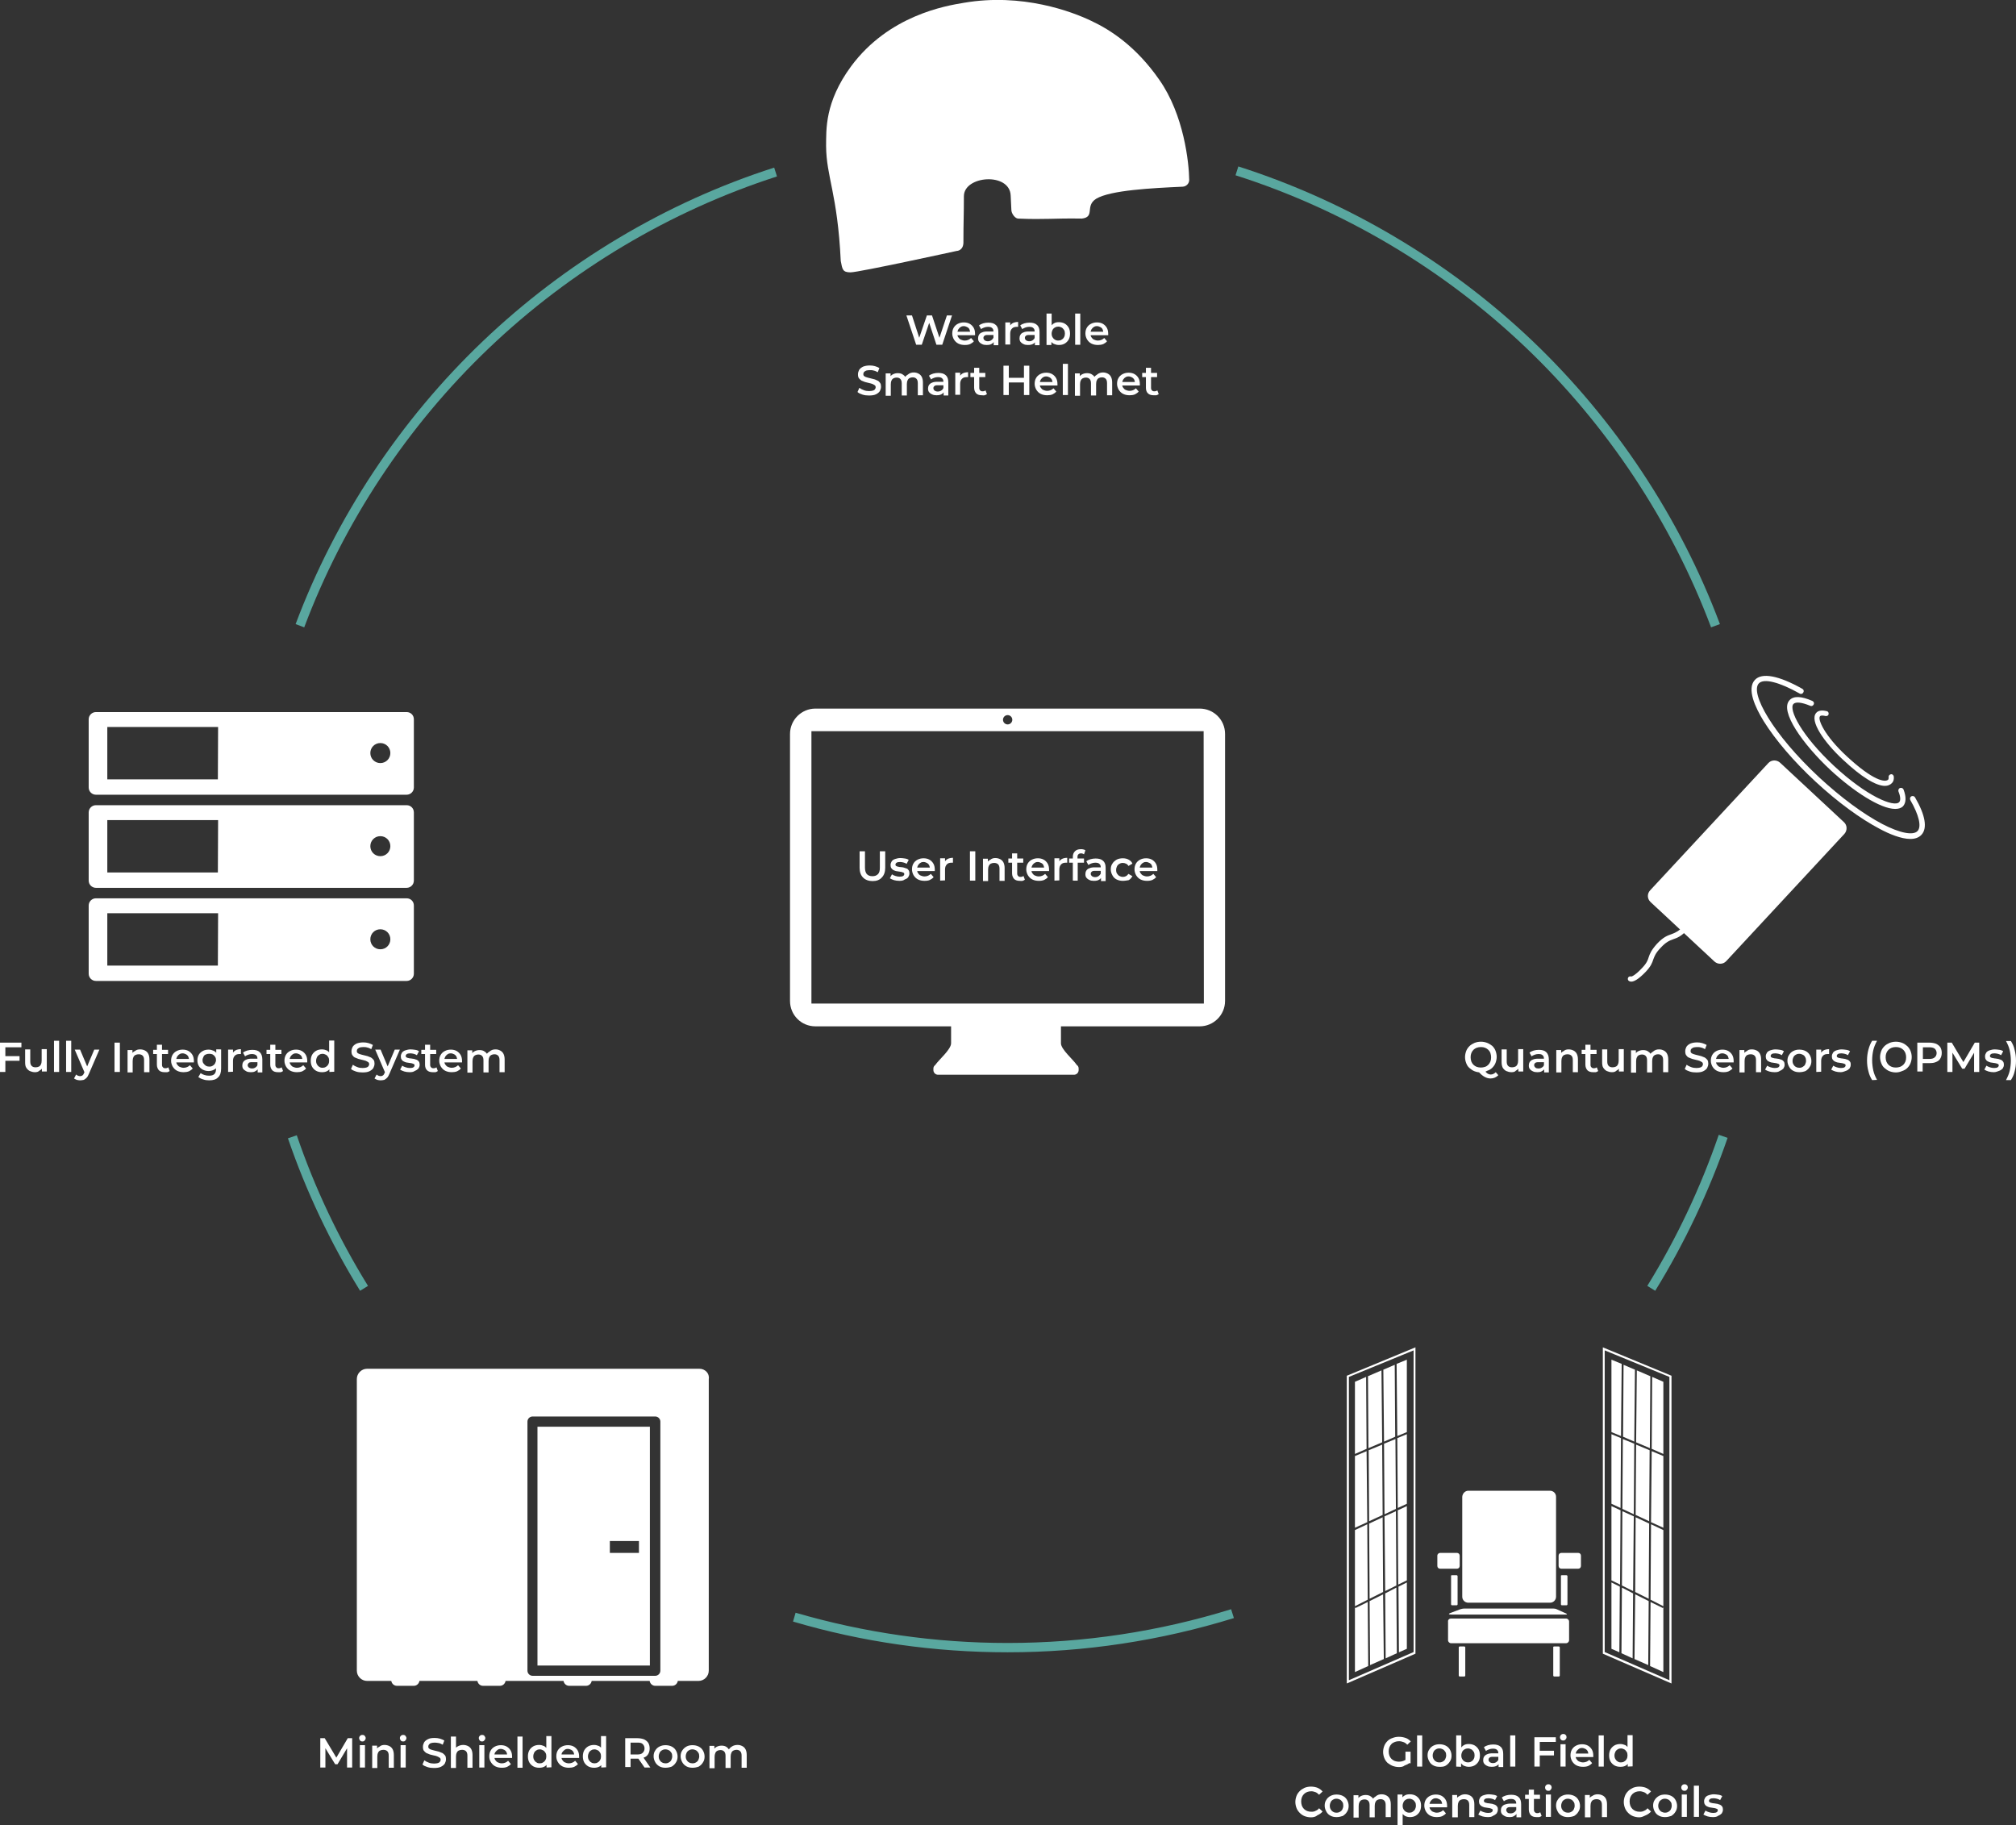 <?xml version="1.0" encoding="utf-8"?>
<!-- Generator: Adobe Illustrator 27.8.1, SVG Export Plug-In . SVG Version: 6.00 Build 0)  -->
<svg version="1.1" id="Layer_1" xmlns="http://www.w3.org/2000/svg" xmlns:xlink="http://www.w3.org/1999/xlink" x="0px" y="0px"
	 viewBox="0 0 866.1 784.1" style="enable-background:new 0 0 866.1 784.1;" xml:space="preserve">
<rect x="0" y="0" width="866.1" height="784.1" fill="#333333" stroke="none"/>
<style type="text/css">
	.st0{fill:#FFFFFF;}
	.st1{fill:#59A79F;}
</style>
<g>
	<path class="st0" d="M636.2,460.7c-1,0-1.9-0.2-2.7-0.5s-1.5-0.8-2.2-1.4s-1.1-1.3-1.4-2.1s-0.5-1.6-0.5-2.6c0-0.9,0.2-1.8,0.5-2.6
		s0.8-1.5,1.4-2.1s1.3-1,2.2-1.4c0.8-0.3,1.7-0.5,2.7-0.5s1.9,0.2,2.7,0.5s1.5,0.8,2.2,1.3c0.6,0.6,1.1,1.3,1.4,2.1s0.5,1.7,0.5,2.6
		c0,0.9-0.2,1.8-0.5,2.6s-0.8,1.5-1.4,2.1c-0.6,0.6-1.3,1-2.2,1.3C638.1,460.5,637.2,460.7,636.2,460.7z M636.2,458.6
		c0.6,0,1.2-0.1,1.8-0.3s1-0.5,1.4-0.9s0.7-0.9,0.9-1.4s0.3-1.1,0.3-1.8c0-0.6-0.1-1.2-0.3-1.8s-0.5-1-0.9-1.4s-0.9-0.7-1.4-0.9
		s-1.1-0.3-1.8-0.3c-0.6,0-1.2,0.1-1.8,0.3c-0.5,0.2-1,0.5-1.4,0.9s-0.7,0.9-0.9,1.4s-0.3,1.1-0.3,1.8c0,0.6,0.1,1.2,0.3,1.8
		c0.2,0.5,0.5,1,0.9,1.4s0.9,0.7,1.4,0.9C635,458.5,635.6,458.6,636.2,458.6z M640.3,463.3c-0.4,0-0.9-0.1-1.3-0.2s-0.8-0.3-1.2-0.5
		s-0.8-0.5-1.3-0.9c-0.4-0.4-0.9-0.8-1.4-1.4l2.5-0.6c0.3,0.4,0.7,0.8,1,1.1s0.6,0.5,0.9,0.6c0.3,0.1,0.6,0.2,0.9,0.2
		c0.8,0,1.5-0.3,2.2-1l1.1,1.3C642.8,462.8,641.7,463.3,640.3,463.3z"/>
	<path class="st0" d="M649.3,460.6c-0.8,0-1.5-0.2-2.2-0.5c-0.6-0.3-1.1-0.8-1.5-1.4c-0.3-0.6-0.5-1.4-0.5-2.4v-5.5h2.2v5.2
		c0,0.9,0.2,1.5,0.6,1.9c0.4,0.4,0.9,0.6,1.7,0.6c0.5,0,1-0.1,1.4-0.3s0.7-0.5,0.9-1c0.2-0.4,0.3-1,0.3-1.6v-4.9h2.2v9.6h-2.1v-2.6
		l0.4,0.8c-0.3,0.6-0.8,1.1-1.4,1.4C650.8,460.5,650.1,460.6,649.3,460.6z"/>
	<path class="st0" d="M660.4,460.6c-0.7,0-1.4-0.1-1.9-0.4c-0.5-0.2-1-0.6-1.3-1s-0.4-0.9-0.4-1.5c0-0.5,0.1-1,0.4-1.5
		c0.3-0.4,0.7-0.8,1.3-1c0.6-0.3,1.4-0.4,2.3-0.4h2.8v1.5H661c-0.8,0-1.3,0.1-1.5,0.4c-0.3,0.2-0.4,0.5-0.4,0.9s0.2,0.7,0.5,1
		s0.8,0.4,1.3,0.4c0.6,0,1-0.1,1.5-0.4s0.8-0.6,0.9-1.1l0.4,1.3c-0.2,0.6-0.6,1-1.2,1.3C662,460.5,661.3,460.6,660.4,460.6z
		 M663.4,460.5v-1.9l-0.1-0.4v-3.4c0-0.7-0.2-1.2-0.6-1.5c-0.4-0.4-1-0.5-1.8-0.5c-0.5,0-1.1,0.1-1.6,0.3s-1,0.4-1.3,0.7l-0.9-1.6
		c0.5-0.4,1.1-0.7,1.8-0.9s1.5-0.3,2.2-0.3c1.4,0,2.5,0.3,3.2,1s1.1,1.7,1.1,3.1v5.6h-2V460.5z"/>
	<path class="st0" d="M673.9,450.8c0.8,0,1.5,0.2,2.1,0.5s1.1,0.8,1.4,1.4c0.3,0.6,0.5,1.4,0.5,2.4v5.5h-2.2v-5.2
		c0-0.9-0.2-1.5-0.6-1.9s-1-0.6-1.7-0.6c-0.5,0-1,0.1-1.4,0.3s-0.7,0.5-0.9,1c-0.2,0.4-0.3,1-0.3,1.6v4.9h-2.2v-9.6h2.1v2.6
		l-0.4-0.8c0.3-0.6,0.8-1.1,1.5-1.4C672.3,451,673.1,450.8,673.9,450.8z"/>
	<path class="st0" d="M679.5,452.8V451h6.4v1.8H679.5z M684.4,460.6c-1.1,0-1.9-0.3-2.4-0.8s-0.9-1.4-0.9-2.4v-8.6h2.2v8.6
		c0,0.5,0.1,0.8,0.4,1.1s0.6,0.4,1,0.4c0.5,0,0.9-0.1,1.3-0.4l0.6,1.6c-0.3,0.2-0.6,0.4-1,0.5C685.2,460.6,684.8,460.6,684.4,460.6z
		"/>
	<path class="st0" d="M692.5,460.6c-0.8,0-1.5-0.2-2.2-0.5c-0.6-0.3-1.1-0.8-1.5-1.4s-0.5-1.4-0.5-2.4v-5.5h2.2v5.2
		c0,0.9,0.2,1.5,0.6,1.9c0.4,0.4,0.9,0.6,1.7,0.6c0.5,0,1-0.1,1.4-0.3s0.7-0.5,0.9-1c0.2-0.4,0.3-1,0.3-1.6v-4.9h2.2v9.6h-2.1v-2.6
		l0.4,0.8c-0.3,0.6-0.8,1.1-1.4,1.4C693.9,460.5,693.2,460.6,692.5,460.6z"/>
	<path class="st0" d="M712.8,450.8c0.8,0,1.4,0.2,2,0.5s1.1,0.8,1.4,1.4c0.3,0.6,0.5,1.4,0.5,2.4v5.5h-2.2v-5.2
		c0-0.9-0.2-1.5-0.6-1.9s-0.9-0.6-1.6-0.6c-0.5,0-0.9,0.1-1.3,0.3c-0.4,0.2-0.7,0.5-0.9,1c-0.2,0.4-0.3,1-0.3,1.6v4.9h-2.2v-5.2
		c0-0.9-0.2-1.5-0.6-1.9s-0.9-0.6-1.6-0.6c-0.5,0-0.9,0.1-1.3,0.3c-0.4,0.2-0.7,0.5-0.9,1c-0.2,0.4-0.3,1-0.3,1.6v4.9h-2.2v-9.6h2.1
		v2.6l-0.4-0.8c0.3-0.6,0.8-1.1,1.4-1.4c0.6-0.3,1.3-0.5,2.1-0.5c0.9,0,1.7,0.2,2.3,0.7c0.7,0.4,1.1,1.1,1.3,2l-0.9-0.3
		c0.3-0.7,0.8-1.3,1.5-1.7C711,451,711.8,450.8,712.8,450.8z"/>
	<path class="st0" d="M728.7,460.7c-1,0-1.9-0.1-2.8-0.4c-0.9-0.3-1.6-0.6-2.1-1.1l0.8-1.8c0.5,0.4,1.1,0.7,1.9,1s1.5,0.4,2.3,0.4
		c0.7,0,1.2-0.1,1.6-0.2c0.4-0.1,0.7-0.3,0.9-0.6c0.2-0.2,0.3-0.5,0.3-0.8c0-0.4-0.1-0.7-0.4-0.9c-0.3-0.2-0.6-0.4-1.1-0.6
		c-0.4-0.1-0.9-0.3-1.5-0.4c-0.5-0.1-1.1-0.3-1.6-0.4c-0.5-0.2-1-0.4-1.5-0.6s-0.8-0.6-1.1-1s-0.4-1-0.4-1.7s0.2-1.3,0.5-1.9
		c0.4-0.6,0.9-1,1.7-1.4c0.8-0.3,1.7-0.5,2.9-0.5c0.8,0,1.5,0.1,2.2,0.3s1.4,0.5,1.9,0.8l-0.7,1.8c-0.6-0.3-1.1-0.6-1.7-0.7
		c-0.6-0.2-1.2-0.2-1.7-0.2c-0.6,0-1.2,0.1-1.6,0.2c-0.4,0.2-0.7,0.4-0.9,0.6s-0.3,0.5-0.3,0.9s0.1,0.7,0.4,0.9s0.6,0.4,1.1,0.5
		c0.4,0.1,0.9,0.3,1.5,0.4c0.5,0.1,1.1,0.3,1.6,0.4c0.5,0.2,1,0.4,1.5,0.6c0.4,0.3,0.8,0.6,1.1,1s0.4,1,0.4,1.6
		c0,0.7-0.2,1.3-0.5,1.9c-0.4,0.6-0.9,1-1.7,1.4S729.9,460.7,728.7,460.7z"/>
	<path class="st0" d="M740.4,460.6c-1.1,0-2-0.2-2.8-0.6c-0.8-0.4-1.4-1-1.9-1.8c-0.4-0.7-0.7-1.6-0.7-2.5c0-1,0.2-1.8,0.6-2.5
		c0.4-0.7,1-1.3,1.8-1.7s1.6-0.6,2.6-0.6c0.9,0,1.8,0.2,2.5,0.6c0.7,0.4,1.3,1,1.7,1.7s0.6,1.6,0.6,2.6c0,0.1,0,0.2,0,0.3
		s0,0.2,0,0.3h-8v-1.5h6.8l-0.9,0.5c0-0.6-0.1-1-0.3-1.5s-0.6-0.8-1-1s-0.9-0.4-1.4-0.4c-0.6,0-1,0.1-1.4,0.4c-0.4,0.2-0.7,0.6-1,1
		c-0.2,0.4-0.4,0.9-0.4,1.5v0.4c0,0.6,0.1,1.1,0.4,1.5c0.3,0.4,0.6,0.8,1.1,1s1,0.4,1.7,0.4c0.5,0,1-0.1,1.5-0.3
		c0.4-0.2,0.8-0.4,1.2-0.8l1.2,1.4c-0.4,0.5-1,0.9-1.6,1.2C742,460.5,741.3,460.6,740.4,460.6z"/>
	<path class="st0" d="M752.6,450.8c0.8,0,1.5,0.2,2.1,0.5s1.1,0.8,1.4,1.4c0.3,0.6,0.5,1.4,0.5,2.4v5.5h-2.2v-5.2
		c0-0.9-0.2-1.5-0.6-1.9s-1-0.6-1.7-0.6c-0.5,0-1,0.1-1.4,0.3s-0.7,0.5-0.9,1c-0.2,0.4-0.3,1-0.3,1.6v4.9h-2.2v-9.6h2.1v2.6
		l-0.4-0.8c0.3-0.6,0.8-1.1,1.5-1.4C751,451,751.7,450.8,752.6,450.8z"/>
	<path class="st0" d="M762.4,460.6c-0.8,0-1.6-0.1-2.3-0.3s-1.3-0.5-1.8-0.8l0.9-1.7c0.4,0.3,0.9,0.5,1.5,0.7s1.2,0.3,1.8,0.3
		c0.7,0,1.2-0.1,1.5-0.3s0.5-0.5,0.5-0.8s-0.1-0.5-0.3-0.6s-0.5-0.2-0.8-0.3s-0.7-0.1-1.2-0.2c-0.4-0.1-0.9-0.1-1.3-0.2
		c-0.4-0.1-0.8-0.3-1.2-0.5s-0.6-0.5-0.8-0.8s-0.3-0.8-0.3-1.3c0-0.6,0.2-1.1,0.5-1.6c0.3-0.4,0.8-0.8,1.5-1
		c0.6-0.2,1.4-0.4,2.2-0.4c0.6,0,1.3,0.1,2,0.2c0.7,0.1,1.2,0.3,1.6,0.6l-0.9,1.7c-0.5-0.3-0.9-0.5-1.4-0.6s-0.9-0.2-1.4-0.2
		c-0.7,0-1.2,0.1-1.5,0.3s-0.5,0.5-0.5,0.8s0.1,0.5,0.3,0.6s0.5,0.3,0.8,0.3c0.3,0.1,0.7,0.2,1.2,0.2c0.4,0.1,0.8,0.1,1.3,0.2
		c0.4,0.1,0.8,0.3,1.2,0.4c0.4,0.2,0.6,0.4,0.9,0.8c0.2,0.3,0.3,0.8,0.3,1.3c0,0.6-0.2,1.1-0.5,1.6c-0.4,0.4-0.9,0.8-1.5,1
		C764.1,460.5,763.3,460.6,762.4,460.6z"/>
	<path class="st0" d="M773,460.6c-1,0-1.9-0.2-2.6-0.6c-0.8-0.4-1.4-1-1.8-1.8c-0.4-0.7-0.7-1.6-0.7-2.5c0-1,0.2-1.8,0.7-2.5
		c0.4-0.7,1-1.3,1.8-1.7s1.6-0.6,2.6-0.6s1.9,0.2,2.7,0.6c0.8,0.4,1.4,1,1.8,1.7c0.4,0.7,0.7,1.6,0.7,2.6c0,0.9-0.2,1.8-0.7,2.5
		c-0.4,0.7-1,1.3-1.8,1.8C774.9,460.4,774,460.6,773,460.6z M773,458.7c0.6,0,1-0.1,1.5-0.4s0.8-0.6,1-1c0.2-0.5,0.4-1,0.4-1.6
		s-0.1-1.2-0.4-1.6c-0.2-0.5-0.6-0.8-1-1s-0.9-0.4-1.5-0.4s-1,0.1-1.5,0.4c-0.4,0.2-0.8,0.6-1,1s-0.4,1-0.4,1.6s0.1,1.1,0.4,1.6
		s0.6,0.8,1,1C772,458.6,772.5,458.7,773,458.7z"/>
	<path class="st0" d="M780.3,460.5v-9.6h2.1v2.6l-0.3-0.8c0.3-0.6,0.7-1.1,1.4-1.5c0.6-0.3,1.4-0.5,2.3-0.5v2.1c-0.1,0-0.2,0-0.3,0
		s-0.2,0-0.3,0c-0.9,0-1.5,0.2-2,0.7s-0.8,1.2-0.8,2.2v4.7L780.3,460.5L780.3,460.5z"/>
	<path class="st0" d="M790.8,460.6c-0.8,0-1.6-0.1-2.3-0.3s-1.3-0.5-1.8-0.8l0.9-1.7c0.4,0.3,0.9,0.5,1.5,0.7s1.2,0.3,1.8,0.3
		c0.7,0,1.2-0.1,1.5-0.3s0.5-0.5,0.5-0.8s-0.1-0.5-0.3-0.6s-0.5-0.2-0.8-0.3s-0.7-0.1-1.2-0.2c-0.4-0.1-0.9-0.1-1.3-0.2
		c-0.4-0.1-0.8-0.3-1.2-0.5c-0.3-0.2-0.6-0.5-0.8-0.8s-0.3-0.8-0.3-1.3c0-0.6,0.2-1.1,0.5-1.6c0.3-0.4,0.8-0.8,1.5-1
		c0.6-0.2,1.4-0.4,2.2-0.4c0.6,0,1.3,0.1,2,0.2c0.7,0.1,1.2,0.3,1.6,0.6l-0.9,1.7c-0.5-0.3-0.9-0.5-1.4-0.6s-0.9-0.2-1.4-0.2
		c-0.7,0-1.2,0.1-1.5,0.3s-0.5,0.5-0.5,0.8s0.1,0.5,0.3,0.6s0.5,0.3,0.8,0.3s0.7,0.2,1.2,0.2c0.4,0.1,0.8,0.1,1.3,0.2
		c0.4,0.1,0.8,0.3,1.2,0.4c0.4,0.2,0.6,0.4,0.9,0.8s0.3,0.8,0.3,1.3c0,0.6-0.2,1.1-0.5,1.6c-0.4,0.4-0.9,0.8-1.5,1
		S791.7,460.6,790.8,460.6z"/>
	<path class="st0" d="M804.3,464c-0.7-1.1-1.3-2.4-1.6-3.8c-0.4-1.4-0.6-3-0.6-4.6c0-1.7,0.2-3.2,0.6-4.7s0.9-2.7,1.6-3.8h2.1
		c-0.7,1.3-1.3,2.7-1.6,4s-0.5,2.8-0.5,4.4c0,1.5,0.2,3,0.5,4.4s0.9,2.7,1.6,4L804.3,464L804.3,464z"/>
	<path class="st0" d="M814.5,460.7c-1,0-1.9-0.2-2.7-0.5s-1.5-0.8-2.2-1.4s-1.1-1.3-1.4-2.1s-0.5-1.6-0.5-2.6c0-0.9,0.2-1.8,0.5-2.6
		s0.8-1.5,1.4-2.1s1.3-1,2.2-1.4c0.8-0.3,1.7-0.5,2.7-0.5s1.9,0.2,2.7,0.5s1.5,0.8,2.2,1.4c0.6,0.6,1.1,1.3,1.4,2.1
		c0.3,0.8,0.5,1.6,0.5,2.6c0,0.9-0.2,1.8-0.5,2.6s-0.8,1.5-1.4,2.1c-0.6,0.6-1.3,1-2.2,1.3C816.3,460.5,815.4,460.7,814.5,460.7z
		 M814.5,458.6c0.6,0,1.2-0.1,1.8-0.3c0.5-0.2,1-0.5,1.4-0.9s0.7-0.9,0.9-1.4s0.3-1.1,0.3-1.8c0-0.6-0.1-1.2-0.3-1.8
		c-0.2-0.5-0.5-1-0.9-1.4s-0.9-0.7-1.4-0.9s-1.1-0.3-1.8-0.3s-1.2,0.1-1.8,0.3c-0.5,0.2-1,0.5-1.4,0.9s-0.7,0.9-0.9,1.4
		s-0.3,1.1-0.3,1.8c0,0.6,0.1,1.2,0.3,1.8c0.2,0.5,0.5,1,0.9,1.4s0.9,0.7,1.4,0.9S813.8,458.6,814.5,458.6z"/>
	<path class="st0" d="M823.7,460.5v-12.6h5.2c1.1,0,2.1,0.2,2.9,0.5c0.8,0.4,1.4,0.9,1.8,1.5c0.4,0.7,0.6,1.5,0.6,2.4
		s-0.2,1.7-0.6,2.4c-0.4,0.7-1,1.2-1.8,1.5c-0.8,0.4-1.8,0.5-2.9,0.5H825l1-1.1v4.7h-2.3V460.5z M826.1,456l-1-1.1h3.8
		c1,0,1.8-0.2,2.3-0.7c0.5-0.4,0.8-1.1,0.8-1.8c0-0.8-0.3-1.4-0.8-1.9c-0.5-0.4-1.3-0.6-2.3-0.6h-3.8l1-1.2V456z"/>
	<path class="st0" d="M836.6,460.5v-12.6h1.9l5.5,9.2h-1l5.4-9.2h1.9v12.6h-2.2v-9.1h0.5l-4.6,7.7h-1l-4.7-7.7h0.5v9.1H836.6z"/>
	<path class="st0" d="M856.6,460.6c-0.8,0-1.6-0.1-2.3-0.3s-1.3-0.5-1.8-0.8l0.9-1.7c0.4,0.3,0.9,0.5,1.5,0.7s1.2,0.3,1.8,0.3
		c0.7,0,1.2-0.1,1.5-0.3s0.5-0.5,0.5-0.8s-0.1-0.5-0.3-0.6s-0.5-0.2-0.8-0.3s-0.7-0.1-1.2-0.2c-0.4-0.1-0.9-0.1-1.3-0.2
		c-0.4-0.1-0.8-0.3-1.2-0.5s-0.6-0.5-0.8-0.8s-0.3-0.8-0.3-1.3c0-0.6,0.2-1.1,0.5-1.6c0.3-0.4,0.8-0.8,1.5-1
		c0.6-0.2,1.4-0.4,2.2-0.4c0.6,0,1.3,0.1,2,0.2c0.7,0.1,1.2,0.3,1.6,0.6l-0.9,1.7c-0.5-0.3-0.9-0.5-1.4-0.6s-0.9-0.2-1.4-0.2
		c-0.7,0-1.2,0.1-1.5,0.3s-0.5,0.5-0.5,0.8s0.1,0.5,0.3,0.6s0.5,0.3,0.8,0.3s0.7,0.2,1.2,0.2c0.4,0.1,0.8,0.1,1.3,0.2
		c0.4,0.1,0.8,0.3,1.2,0.4c0.4,0.2,0.6,0.4,0.9,0.8c0.2,0.3,0.3,0.8,0.3,1.3c0,0.6-0.2,1.1-0.5,1.6c-0.4,0.4-0.9,0.8-1.5,1
		S857.5,460.6,856.6,460.6z"/>
	<path class="st0" d="M863.9,464h-2.1c0.7-1.3,1.3-2.7,1.6-4c0.3-1.4,0.5-2.8,0.5-4.4c0-1.5-0.2-3-0.5-4.4s-0.9-2.7-1.6-4h2.1
		c0.7,1.1,1.3,2.3,1.6,3.8c0.4,1.4,0.6,3,0.6,4.7s-0.2,3.2-0.6,4.6C865.2,461.7,864.6,462.9,863.9,464z"/>
</g>
<g>
	<path class="st0" d="M601,759.1c-1,0-1.9-0.2-2.7-0.5s-1.5-0.8-2.2-1.3c-0.6-0.6-1.1-1.3-1.4-2.1s-0.5-1.7-0.5-2.6
		c0-0.9,0.2-1.8,0.5-2.6s0.8-1.5,1.4-2.1c0.6-0.6,1.3-1,2.2-1.3c0.8-0.3,1.7-0.5,2.7-0.5c1.1,0,2,0.2,2.9,0.5s1.6,0.9,2.2,1.5
		l-1.5,1.4c-0.5-0.5-1-0.9-1.6-1.1c-0.6-0.2-1.2-0.4-1.9-0.4s-1.3,0.1-1.8,0.3c-0.6,0.2-1.1,0.5-1.5,0.9s-0.7,0.9-0.9,1.4
		s-0.3,1.1-0.3,1.8c0,0.6,0.1,1.2,0.3,1.8c0.2,0.5,0.5,1,0.9,1.4s0.9,0.7,1.4,0.9c0.6,0.2,1.2,0.3,1.8,0.3s1.2-0.1,1.8-0.3
		s1.1-0.5,1.7-1l1.3,1.7c-0.7,0.5-1.4,0.9-2.3,1.2C602.8,759,601.9,759.1,601,759.1z M603.8,757.2v-4.7h2.2v5L603.8,757.2z"/>
	<path class="st0" d="M608.8,758.9v-13.4h2.2v13.4H608.8z"/>
	<path class="st0" d="M618.4,759c-1,0-1.9-0.2-2.6-0.6c-0.8-0.4-1.4-1-1.8-1.8c-0.4-0.7-0.7-1.6-0.7-2.5c0-1,0.2-1.8,0.7-2.5
		c0.4-0.7,1-1.3,1.8-1.7s1.6-0.6,2.6-0.6s1.9,0.2,2.7,0.6s1.4,1,1.8,1.7c0.4,0.7,0.7,1.6,0.7,2.6c0,0.9-0.2,1.8-0.7,2.5
		c-0.4,0.7-1,1.3-1.8,1.8S619.4,759,618.4,759z M618.4,757.1c0.6,0,1-0.1,1.5-0.4c0.4-0.2,0.8-0.6,1-1c0.2-0.5,0.4-1,0.4-1.6
		s-0.1-1.2-0.4-1.6s-0.6-0.8-1-1s-0.9-0.4-1.5-0.4s-1,0.1-1.5,0.4c-0.4,0.2-0.8,0.6-1,1s-0.4,1-0.4,1.6s0.1,1.1,0.4,1.6
		c0.3,0.5,0.6,0.8,1,1C617.3,757,617.8,757.1,618.4,757.1z"/>
	<path class="st0" d="M625.6,758.9v-13.4h2.2v6l-0.2,2.6l0.1,2.6v2.3L625.6,758.9L625.6,758.9z M631,759c-0.8,0-1.5-0.2-2.2-0.5
		c-0.6-0.4-1.1-0.9-1.5-1.6c-0.4-0.7-0.5-1.6-0.5-2.8c0-1.1,0.2-2.1,0.6-2.8c0.4-0.7,0.9-1.3,1.5-1.6c0.6-0.4,1.4-0.5,2.1-0.5
		c0.9,0,1.8,0.2,2.5,0.6c0.7,0.4,1.3,1,1.7,1.7s0.6,1.6,0.6,2.6s-0.2,1.9-0.6,2.6c-0.4,0.7-1,1.3-1.7,1.7
		C632.8,758.8,631.9,759,631,759z M630.7,757.1c0.5,0,1-0.1,1.4-0.4c0.4-0.2,0.8-0.6,1-1c0.3-0.5,0.4-1,0.4-1.6s-0.1-1.2-0.4-1.6
		s-0.6-0.8-1-1s-0.9-0.4-1.4-0.4s-1,0.1-1.5,0.4c-0.4,0.2-0.8,0.6-1,1s-0.4,1-0.4,1.6s0.1,1.1,0.4,1.6c0.3,0.5,0.6,0.8,1,1
		C629.7,757,630.2,757.1,630.7,757.1z"/>
	<path class="st0" d="M640.8,759c-0.7,0-1.4-0.1-1.9-0.4c-0.5-0.2-1-0.6-1.3-1s-0.4-0.9-0.4-1.5c0-0.5,0.1-1,0.4-1.5
		c0.3-0.4,0.7-0.8,1.3-1c0.6-0.3,1.4-0.4,2.3-0.4h2.8v1.5h-2.6c-0.8,0-1.3,0.1-1.5,0.4c-0.3,0.2-0.4,0.5-0.4,0.9s0.2,0.7,0.5,1
		c0.3,0.2,0.8,0.4,1.3,0.4c0.6,0,1-0.1,1.5-0.4c0.4-0.3,0.8-0.6,0.9-1.1l0.4,1.4c-0.2,0.6-0.6,1-1.2,1.3
		C642.3,758.9,641.6,759,640.8,759z M643.8,758.9V757l-0.1-0.4v-3.4c0-0.7-0.2-1.2-0.6-1.5c-0.4-0.4-1-0.5-1.8-0.5
		c-0.5,0-1.1,0.1-1.6,0.3s-1,0.4-1.3,0.7l-0.9-1.6c0.5-0.4,1.1-0.7,1.8-0.9s1.5-0.3,2.2-0.3c1.4,0,2.5,0.3,3.2,1
		c0.8,0.7,1.1,1.7,1.1,3.1v5.6h-2V758.9z"/>
	<path class="st0" d="M648.8,758.9v-13.4h2.2v13.4H648.8z"/>
	<path class="st0" d="M661.5,758.9h-2.3v-12.6h9.2v2h-6.9V758.9z M661.3,752.1h6.3v2h-6.3V752.1z"/>
	<path class="st0" d="M671.6,747.7c-0.4,0-0.8-0.1-1-0.4c-0.3-0.3-0.4-0.6-0.4-1s0.1-0.7,0.4-1c0.3-0.3,0.6-0.4,1-0.4s0.8,0.1,1,0.4
		c0.3,0.2,0.4,0.6,0.4,0.9c0,0.4-0.1,0.7-0.4,1C672.3,747.6,672,747.7,671.6,747.7z M670.4,758.9v-9.6h2.2v9.6H670.4z"/>
	<path class="st0" d="M680.1,759c-1.1,0-2-0.2-2.8-0.6s-1.4-1-1.9-1.8c-0.4-0.7-0.7-1.6-0.7-2.5c0-1,0.2-1.8,0.6-2.5
		c0.4-0.7,1-1.3,1.8-1.7s1.6-0.6,2.6-0.6c0.9,0,1.8,0.2,2.5,0.6c0.7,0.4,1.3,1,1.7,1.7s0.6,1.6,0.6,2.6c0,0.1,0,0.2,0,0.3
		s0,0.2,0,0.3h-8v-1.5h6.8l-0.9,0.5c0-0.6-0.1-1-0.3-1.5c-0.2-0.4-0.6-0.8-1-1s-0.9-0.4-1.4-0.4c-0.6,0-1,0.1-1.4,0.4s-0.7,0.6-1,1
		c-0.2,0.4-0.4,0.9-0.4,1.5v0.4c0,0.6,0.1,1.1,0.4,1.5c0.3,0.4,0.6,0.8,1.1,1s1,0.4,1.7,0.4c0.5,0,1-0.1,1.5-0.3
		c0.4-0.2,0.8-0.4,1.2-0.8l1.2,1.4c-0.4,0.5-1,0.9-1.6,1.2C681.7,758.9,681,759,680.1,759z"/>
	<path class="st0" d="M686.8,758.9v-13.4h2.2v13.4H686.8z"/>
	<path class="st0" d="M696.1,759c-0.9,0-1.8-0.2-2.5-0.6c-0.7-0.4-1.3-1-1.7-1.7s-0.6-1.6-0.6-2.6s0.2-1.9,0.6-2.6
		c0.4-0.7,1-1.3,1.7-1.7s1.6-0.6,2.5-0.6c0.8,0,1.5,0.2,2.2,0.5c0.6,0.4,1.1,0.9,1.5,1.6c0.4,0.7,0.6,1.6,0.6,2.8
		c0,1.1-0.2,2-0.5,2.8c-0.4,0.7-0.9,1.3-1.5,1.6C697.7,758.9,696.9,759,696.1,759z M696.4,757.1c0.5,0,1-0.1,1.4-0.4
		c0.4-0.2,0.8-0.6,1-1c0.3-0.5,0.4-1,0.4-1.6s-0.1-1.2-0.4-1.6s-0.6-0.8-1-1s-0.9-0.4-1.4-0.4s-1,0.1-1.4,0.4c-0.4,0.2-0.8,0.6-1,1
		s-0.4,1-0.4,1.6s0.1,1.1,0.4,1.6c0.3,0.5,0.6,0.8,1,1C695.3,757,695.8,757.1,696.4,757.1z M699.3,758.9v-2.3l0.1-2.6l-0.2-2.6v-6
		h2.2v13.4L699.3,758.9L699.3,758.9z"/>
	<path class="st0" d="M563.2,780.7c-1,0-1.9-0.2-2.7-0.5s-1.5-0.8-2.1-1.4c-0.6-0.6-1.1-1.3-1.4-2.1s-0.5-1.7-0.5-2.6
		c0-0.9,0.2-1.8,0.5-2.6s0.8-1.5,1.4-2.1s1.3-1,2.1-1.4c0.8-0.3,1.7-0.5,2.7-0.5s2,0.2,2.8,0.5c0.9,0.4,1.6,0.9,2.2,1.6l-1.5,1.4
		c-0.5-0.5-1-0.9-1.5-1.1c-0.6-0.2-1.2-0.4-1.8-0.4s-1.3,0.1-1.8,0.3s-1,0.5-1.4,0.9s-0.7,0.9-0.9,1.4s-0.3,1.1-0.3,1.8
		c0,0.6,0.1,1.2,0.3,1.8c0.2,0.5,0.5,1,0.9,1.4s0.9,0.7,1.4,0.9s1.1,0.3,1.8,0.3s1.3-0.1,1.8-0.4c0.6-0.2,1.1-0.6,1.5-1.1l1.5,1.4
		c-0.6,0.7-1.3,1.2-2.2,1.6C565.2,780.5,564.2,780.7,563.2,780.7z"/>
	<path class="st0" d="M574.2,780.6c-1,0-1.9-0.2-2.6-0.6c-0.8-0.4-1.4-1-1.8-1.8c-0.4-0.7-0.7-1.6-0.7-2.5c0-1,0.2-1.8,0.7-2.5
		c0.4-0.7,1-1.3,1.8-1.7s1.6-0.6,2.6-0.6s1.9,0.2,2.7,0.6s1.4,1,1.8,1.7c0.4,0.7,0.7,1.6,0.7,2.6c0,0.9-0.2,1.8-0.7,2.5
		c-0.4,0.7-1,1.3-1.8,1.8C576,780.4,575.2,780.6,574.2,780.6z M574.2,778.7c0.6,0,1-0.1,1.5-0.4c0.4-0.2,0.8-0.6,1-1s0.4-1,0.4-1.6
		s-0.1-1.2-0.4-1.6s-0.6-0.8-1-1s-0.9-0.4-1.5-0.4s-1,0.1-1.5,0.4c-0.4,0.2-0.8,0.6-1,1s-0.4,1-0.4,1.6s0.1,1.1,0.4,1.6s0.6,0.8,1,1
		C573.1,778.6,573.6,778.7,574.2,778.7z"/>
	<path class="st0" d="M593.6,770.8c0.8,0,1.4,0.2,2,0.5s1.1,0.8,1.4,1.4c0.3,0.6,0.5,1.4,0.5,2.4v5.5h-2.2v-5.2
		c0-0.9-0.2-1.5-0.6-1.9c-0.4-0.4-0.9-0.6-1.6-0.6c-0.5,0-0.9,0.1-1.3,0.3c-0.4,0.2-0.7,0.5-0.9,1c-0.2,0.4-0.3,1-0.3,1.6v4.9h-2.2
		v-5.2c0-0.9-0.2-1.5-0.6-1.9c-0.4-0.4-0.9-0.6-1.6-0.6c-0.5,0-0.9,0.1-1.3,0.3c-0.4,0.2-0.7,0.5-0.9,1c-0.2,0.4-0.3,1-0.3,1.6v4.9
		h-2.2v-9.6h2.1v2.6l-0.4-0.8c0.3-0.6,0.8-1.1,1.4-1.4s1.3-0.5,2.1-0.5c0.9,0,1.7,0.2,2.3,0.7c0.7,0.4,1.1,1.1,1.3,2l-0.9-0.3
		c0.3-0.7,0.8-1.3,1.5-1.7C591.8,771,592.6,770.8,593.6,770.8z"/>
	<path class="st0" d="M600.4,784v-13.1h2.1v2.3l-0.1,2.6l0.2,2.6v5.7L600.4,784L600.4,784z M605.7,780.6c-0.8,0-1.5-0.2-2.1-0.5
		c-0.6-0.4-1.2-0.9-1.5-1.6c-0.4-0.7-0.6-1.6-0.6-2.8c0-1.1,0.2-2.1,0.5-2.8s0.9-1.3,1.5-1.6c0.6-0.4,1.4-0.5,2.2-0.5
		c0.9,0,1.8,0.2,2.5,0.6c0.7,0.4,1.3,1,1.7,1.7s0.6,1.6,0.6,2.6s-0.2,1.9-0.6,2.6s-1,1.3-1.7,1.7
		C607.5,780.4,606.7,780.6,605.7,780.6z M605.5,778.7c0.5,0,1-0.1,1.4-0.4s0.8-0.6,1-1s0.4-1,0.4-1.6s-0.1-1.2-0.4-1.6s-0.6-0.8-1-1
		s-0.9-0.4-1.4-0.4s-1,0.1-1.5,0.4c-0.4,0.2-0.8,0.6-1,1s-0.4,1-0.4,1.6s0.1,1.1,0.4,1.6s0.6,0.8,1,1
		C604.5,778.6,604.9,778.7,605.5,778.7z"/>
	<path class="st0" d="M617.3,780.6c-1.1,0-2-0.2-2.8-0.6c-0.8-0.4-1.4-1-1.9-1.8c-0.4-0.7-0.7-1.6-0.7-2.5c0-1,0.2-1.8,0.6-2.5
		c0.4-0.7,1-1.3,1.8-1.7s1.6-0.6,2.6-0.6c0.9,0,1.8,0.2,2.5,0.6c0.7,0.4,1.3,1,1.7,1.7s0.6,1.6,0.6,2.6c0,0.1,0,0.2,0,0.3
		s0,0.2,0,0.3h-8v-1.5h6.8l-0.9,0.5c0-0.6-0.1-1-0.3-1.5s-0.6-0.8-1-1s-0.9-0.4-1.4-0.4c-0.6,0-1,0.1-1.4,0.4c-0.4,0.2-0.7,0.6-1,1
		c-0.2,0.4-0.4,0.9-0.4,1.5v0.4c0,0.6,0.1,1.1,0.4,1.5c0.3,0.4,0.6,0.8,1.1,1s1,0.4,1.7,0.4c0.5,0,1-0.1,1.5-0.3s0.8-0.4,1.2-0.8
		l1.2,1.4c-0.4,0.5-1,0.9-1.6,1.2C618.9,780.5,618.1,780.6,617.3,780.6z"/>
	<path class="st0" d="M629.4,770.8c0.8,0,1.5,0.2,2.1,0.5s1.1,0.8,1.4,1.4c0.3,0.6,0.5,1.4,0.5,2.4v5.5h-2.2v-5.2
		c0-0.9-0.2-1.5-0.6-1.9c-0.4-0.4-1-0.6-1.7-0.6c-0.5,0-1,0.1-1.4,0.3s-0.7,0.5-0.9,1c-0.2,0.4-0.3,1-0.3,1.6v4.9h-2.4v-9.6h2.1v2.6
		l-0.4-0.8c0.3-0.6,0.8-1.1,1.5-1.4C627.8,771,628.6,770.8,629.4,770.8z"/>
	<path class="st0" d="M639.2,780.6c-0.8,0-1.6-0.1-2.3-0.3s-1.3-0.5-1.8-0.8l0.9-1.7c0.4,0.3,0.9,0.5,1.5,0.7s1.2,0.3,1.8,0.3
		c0.7,0,1.2-0.1,1.5-0.3s0.5-0.5,0.5-0.8s-0.1-0.5-0.3-0.6s-0.5-0.2-0.8-0.3s-0.7-0.1-1.2-0.2c-0.4-0.1-0.9-0.1-1.3-0.2
		c-0.4-0.1-0.8-0.3-1.2-0.5c-0.3-0.2-0.6-0.5-0.8-0.8s-0.3-0.8-0.3-1.3c0-0.6,0.2-1.1,0.5-1.6c0.3-0.4,0.8-0.8,1.5-1
		c0.6-0.2,1.4-0.4,2.2-0.4c0.6,0,1.3,0.1,2,0.2c0.7,0.1,1.2,0.3,1.6,0.6l-0.9,1.7c-0.5-0.3-0.9-0.5-1.4-0.6s-0.9-0.2-1.4-0.2
		c-0.7,0-1.2,0.1-1.5,0.3s-0.5,0.5-0.5,0.8s0.1,0.5,0.3,0.6s0.5,0.3,0.8,0.3c0.3,0.1,0.7,0.2,1.2,0.2c0.4,0.1,0.8,0.1,1.3,0.2
		c0.4,0.1,0.8,0.3,1.2,0.4c0.4,0.2,0.6,0.4,0.9,0.8s0.3,0.8,0.3,1.3c0,0.6-0.2,1.1-0.5,1.6c-0.4,0.4-0.9,0.8-1.5,1
		C640.9,780.5,640.1,780.6,639.2,780.6z"/>
	<path class="st0" d="M648.4,780.6c-0.7,0-1.3-0.1-1.9-0.4s-1-0.6-1.3-1s-0.4-0.9-0.4-1.5c0-0.5,0.1-1,0.4-1.5
		c0.3-0.4,0.7-0.8,1.3-1s1.4-0.4,2.3-0.4h2.8v1.5H649c-0.8,0-1.3,0.1-1.5,0.4c-0.3,0.2-0.4,0.5-0.4,0.9s0.2,0.7,0.5,1
		s0.8,0.4,1.3,0.4c0.6,0,1-0.1,1.5-0.4s0.8-0.6,0.9-1.1l0.4,1.3c-0.2,0.6-0.6,1-1.2,1.3C650,780.5,649.3,780.6,648.4,780.6z
		 M651.5,780.5v-1.9l-0.1-0.4v-3.4c0-0.7-0.2-1.2-0.6-1.5c-0.4-0.4-1-0.5-1.8-0.5c-0.5,0-1.1,0.1-1.6,0.3s-1,0.4-1.3,0.7l-0.9-1.6
		c0.5-0.4,1.1-0.7,1.8-0.9s1.5-0.3,2.2-0.3c1.4,0,2.5,0.3,3.2,1c0.8,0.7,1.1,1.7,1.1,3.1v5.6h-2V780.5z"/>
	<path class="st0" d="M655.2,772.8V771h6.4v1.8H655.2z M660.1,780.6c-1.1,0-1.9-0.3-2.4-0.8s-0.9-1.4-0.9-2.4v-8.6h2.2v8.6
		c0,0.5,0.1,0.8,0.4,1.1s0.6,0.4,1,0.4c0.5,0,0.9-0.1,1.3-0.4l0.6,1.6c-0.3,0.2-0.6,0.4-1,0.5C660.9,780.6,660.5,780.6,660.1,780.6z
		"/>
	<path class="st0" d="M665.2,769.3c-0.4,0-0.8-0.1-1-0.4c-0.3-0.3-0.4-0.6-0.4-1s0.1-0.7,0.4-1c0.3-0.3,0.6-0.4,1-0.4s0.8,0.1,1,0.4
		c0.3,0.2,0.4,0.6,0.4,0.9c0,0.4-0.1,0.7-0.4,1C666,769.2,665.7,769.3,665.2,769.3z M664.1,780.5v-9.6h2.2v9.6H664.1z"/>
	<path class="st0" d="M673.6,780.6c-1,0-1.9-0.2-2.6-0.6c-0.8-0.4-1.4-1-1.8-1.8c-0.4-0.7-0.7-1.6-0.7-2.5c0-1,0.2-1.8,0.7-2.5
		c0.4-0.7,1-1.3,1.8-1.7s1.6-0.6,2.6-0.6s1.9,0.2,2.7,0.6s1.4,1,1.8,1.7c0.4,0.7,0.7,1.6,0.7,2.6c0,0.9-0.2,1.8-0.7,2.5
		c-0.4,0.7-1,1.3-1.8,1.8C675.5,780.4,674.6,780.6,673.6,780.6z M673.6,778.7c0.6,0,1-0.1,1.5-0.4c0.4-0.2,0.8-0.6,1-1
		s0.4-1,0.4-1.6s-0.1-1.2-0.4-1.6s-0.6-0.8-1-1s-0.9-0.4-1.5-0.4s-1,0.1-1.5,0.4c-0.4,0.2-0.8,0.6-1,1s-0.4,1-0.4,1.6
		s0.1,1.1,0.4,1.6s0.6,0.8,1,1C672.6,778.6,673.1,778.7,673.6,778.7z"/>
	<path class="st0" d="M686.4,770.8c0.8,0,1.5,0.2,2.1,0.5s1.1,0.8,1.4,1.4c0.3,0.6,0.5,1.4,0.5,2.4v5.5h-2.2v-5.2
		c0-0.9-0.2-1.5-0.6-1.9c-0.4-0.4-1-0.6-1.7-0.6c-0.5,0-1,0.1-1.4,0.3s-0.7,0.5-0.9,1c-0.2,0.4-0.3,1-0.3,1.6v4.9h-2.4v-9.6h2.1v2.6
		l-0.4-0.8c0.3-0.6,0.8-1.1,1.5-1.4C684.8,771,685.5,770.8,686.4,770.8z"/>
	<path class="st0" d="M704.3,780.7c-1,0-1.9-0.2-2.7-0.5s-1.5-0.8-2.1-1.4c-0.6-0.6-1.1-1.3-1.4-2.1s-0.5-1.7-0.5-2.6
		c0-0.9,0.2-1.8,0.5-2.6s0.8-1.5,1.4-2.1s1.3-1,2.1-1.4c0.8-0.3,1.7-0.5,2.7-0.5s2,0.2,2.8,0.5c0.9,0.4,1.6,0.9,2.2,1.6l-1.5,1.4
		c-0.5-0.5-1-0.9-1.5-1.1c-0.6-0.2-1.2-0.4-1.8-0.4s-1.3,0.1-1.8,0.3s-1,0.5-1.4,0.9s-0.7,0.9-0.9,1.4s-0.3,1.1-0.3,1.8
		c0,0.6,0.1,1.2,0.3,1.8c0.2,0.5,0.5,1,0.9,1.4s0.9,0.7,1.4,0.9s1.1,0.3,1.8,0.3s1.3-0.1,1.8-0.4c0.6-0.2,1.1-0.6,1.5-1.1l1.5,1.4
		c-0.6,0.7-1.3,1.2-2.2,1.6S705.3,780.7,704.3,780.7z"/>
	<path class="st0" d="M715.3,780.6c-1,0-1.9-0.2-2.6-0.6c-0.8-0.4-1.4-1-1.8-1.8c-0.4-0.7-0.7-1.6-0.7-2.5c0-1,0.2-1.8,0.7-2.5
		c0.4-0.7,1.1-1.3,1.8-1.7s1.6-0.6,2.6-0.6s1.9,0.2,2.7,0.6c0.8,0.4,1.4,1,1.8,1.7c0.4,0.7,0.7,1.6,0.7,2.6c0,0.9-0.2,1.8-0.7,2.5
		c-0.4,0.7-1,1.3-1.8,1.8C717.1,780.4,716.3,780.6,715.3,780.6z M715.3,778.7c0.6,0,1-0.1,1.5-0.4c0.4-0.2,0.8-0.6,1-1
		s0.4-1,0.4-1.6s-0.1-1.2-0.4-1.6s-0.6-0.8-1-1s-0.9-0.4-1.5-0.4s-1,0.1-1.5,0.4s-0.8,0.6-1,1s-0.4,1-0.4,1.6s0.1,1.1,0.4,1.6
		s0.6,0.8,1,1S714.7,778.7,715.3,778.7z"/>
	<path class="st0" d="M723.7,769.3c-0.4,0-0.8-0.1-1-0.4c-0.3-0.3-0.4-0.6-0.4-1s0.1-0.7,0.4-1c0.3-0.3,0.6-0.4,1-0.4s0.8,0.1,1,0.4
		c0.3,0.2,0.4,0.6,0.4,0.9c0,0.4-0.1,0.7-0.4,1C724.5,769.2,724.1,769.3,723.7,769.3z M722.5,780.5v-9.6h2.2v9.6H722.5z"/>
	<path class="st0" d="M727.7,780.5v-13.4h2.2v13.4H727.7z"/>
	<path class="st0" d="M735.9,780.6c-0.8,0-1.6-0.1-2.3-0.3s-1.3-0.5-1.8-0.8l0.9-1.7c0.4,0.3,0.9,0.5,1.5,0.7s1.2,0.3,1.8,0.3
		c0.7,0,1.2-0.1,1.5-0.3s0.5-0.5,0.5-0.8s-0.1-0.5-0.3-0.6s-0.5-0.2-0.8-0.3s-0.7-0.1-1.2-0.2c-0.4-0.1-0.9-0.1-1.3-0.2
		c-0.4-0.1-0.8-0.3-1.2-0.5s-0.6-0.5-0.8-0.8s-0.3-0.8-0.3-1.3c0-0.6,0.2-1.1,0.5-1.6c0.3-0.4,0.8-0.8,1.5-1
		c0.6-0.2,1.4-0.4,2.2-0.4c0.6,0,1.3,0.1,2,0.2c0.7,0.1,1.2,0.3,1.6,0.6l-0.9,1.7c-0.5-0.3-0.9-0.5-1.4-0.6s-0.9-0.2-1.4-0.2
		c-0.7,0-1.2,0.1-1.5,0.3s-0.5,0.5-0.5,0.8s0.1,0.5,0.3,0.6s0.5,0.3,0.8,0.3c0.3,0.1,0.7,0.2,1.2,0.2c0.4,0.1,0.8,0.1,1.3,0.2
		c0.4,0.1,0.8,0.3,1.2,0.4c0.4,0.2,0.6,0.4,0.9,0.8c0.2,0.3,0.3,0.8,0.3,1.3c0,0.6-0.2,1.1-0.5,1.6c-0.4,0.4-0.9,0.8-1.5,1
		C737.6,780.5,736.8,780.6,735.9,780.6z"/>
</g>
<g>
	<path class="st0" d="M137.6,759.3v-12.6h1.9l5.5,9.2h-1l5.4-9.2h1.9v12.6h-2.2v-9.1h0.5l-4.6,7.7h-1l-4.7-7.7h0.5v9.1H137.6z"/>
	<path class="st0" d="M155.7,748.1c-0.4,0-0.8-0.1-1-0.4s-0.4-0.6-0.4-1s0.1-0.7,0.4-1s0.6-0.4,1-0.4s0.8,0.1,1,0.4s0.4,0.6,0.4,0.9
		c0,0.4-0.1,0.7-0.4,1C156.5,748,156.1,748.1,155.7,748.1z M154.6,759.3v-9.6h2.2v9.6H154.6z"/>
	<path class="st0" d="M165.2,749.6c0.8,0,1.5,0.2,2.1,0.5s1.1,0.8,1.4,1.4s0.5,1.4,0.5,2.4v5.5H167v-5.2c0-0.9-0.2-1.5-0.6-1.9
		s-1-0.6-1.7-0.6c-0.5,0-1,0.1-1.4,0.3s-0.7,0.5-0.9,1c-0.2,0.4-0.3,1-0.3,1.6v4.9h-2.2v-9.6h2.1v2.6l-0.4-0.8
		c0.3-0.6,0.8-1.1,1.5-1.4C163.6,749.8,164.4,749.6,165.2,749.6z"/>
	<path class="st0" d="M173.2,748.1c-0.4,0-0.8-0.1-1-0.4s-0.4-0.6-0.4-1s0.1-0.7,0.4-1s0.6-0.4,1-0.4s0.8,0.1,1,0.4s0.4,0.6,0.4,0.9
		c0,0.4-0.1,0.7-0.4,1C174,748,173.7,748.1,173.2,748.1z M172.1,759.3v-9.6h2.2v9.6H172.1z"/>
	<path class="st0" d="M186.4,759.5c-1,0-1.9-0.1-2.8-0.4c-0.9-0.3-1.6-0.6-2.1-1.1l0.8-1.8c0.5,0.4,1.1,0.7,1.9,1
		c0.7,0.3,1.5,0.4,2.3,0.4c0.7,0,1.2-0.1,1.6-0.2c0.4-0.1,0.7-0.3,0.9-0.6c0.2-0.2,0.3-0.5,0.3-0.8c0-0.4-0.1-0.7-0.4-0.9
		c-0.3-0.2-0.6-0.4-1.1-0.6s-0.9-0.3-1.5-0.4c-0.5-0.1-1.1-0.3-1.6-0.4c-0.5-0.2-1-0.4-1.5-0.6c-0.4-0.3-0.8-0.6-1.1-1
		s-0.4-1-0.4-1.7s0.2-1.3,0.5-1.9c0.4-0.6,0.9-1,1.7-1.4s1.7-0.5,2.9-0.5c0.8,0,1.5,0.1,2.2,0.3s1.4,0.5,1.9,0.8l-0.7,1.8
		c-0.6-0.3-1.1-0.6-1.7-0.7s-1.2-0.2-1.7-0.2c-0.6,0-1.2,0.1-1.6,0.2s-0.7,0.4-0.9,0.6c-0.2,0.3-0.3,0.5-0.3,0.9s0.1,0.7,0.4,0.9
		c0.3,0.2,0.6,0.4,1.1,0.5s0.9,0.3,1.5,0.4c0.5,0.1,1.1,0.3,1.6,0.4c0.5,0.2,1,0.4,1.5,0.6c0.4,0.3,0.8,0.6,1.1,1s0.4,1,0.4,1.6
		c0,0.7-0.2,1.3-0.5,1.9c-0.4,0.6-0.9,1-1.7,1.4S187.5,759.5,186.4,759.5z"/>
	<path class="st0" d="M199,749.6c0.8,0,1.5,0.2,2.1,0.5s1.1,0.8,1.4,1.4s0.5,1.4,0.5,2.4v5.5h-2.2v-5.2c0-0.9-0.2-1.5-0.6-1.9
		s-1-0.6-1.7-0.6c-0.5,0-1,0.1-1.4,0.3s-0.7,0.5-0.9,1c-0.2,0.4-0.3,1-0.3,1.6v4.9h-2.2V746h2.2v6.3l-0.5-0.8
		c0.3-0.6,0.8-1.1,1.5-1.4C197.5,749.8,198.2,749.6,199,749.6z"/>
	<path class="st0" d="M207.1,748.1c-0.4,0-0.8-0.1-1-0.4s-0.4-0.6-0.4-1s0.1-0.7,0.4-1s0.6-0.4,1-0.4s0.8,0.1,1,0.4s0.4,0.6,0.4,0.9
		c0,0.4-0.1,0.7-0.4,1C207.8,748,207.5,748.1,207.1,748.1z M205.9,759.3v-9.6h2.2v9.6H205.9z"/>
	<path class="st0" d="M215.6,759.4c-1.1,0-2-0.2-2.8-0.6s-1.4-1-1.9-1.8s-0.7-1.6-0.7-2.5c0-1,0.2-1.8,0.6-2.5
		c0.4-0.7,1-1.3,1.8-1.7s1.6-0.6,2.6-0.6c0.9,0,1.8,0.2,2.5,0.6s1.3,1,1.7,1.7s0.6,1.6,0.6,2.6c0,0.1,0,0.2,0,0.3s0,0.2,0,0.3h-8
		v-1.5h6.8l-0.9,0.5c0-0.6-0.1-1-0.3-1.5c-0.2-0.4-0.6-0.8-1-1s-0.9-0.4-1.4-0.4c-0.6,0-1,0.1-1.4,0.4s-0.7,0.6-1,1
		s-0.4,0.9-0.4,1.5v0.4c0,0.6,0.1,1.1,0.4,1.5c0.3,0.4,0.6,0.8,1.1,1s1,0.4,1.7,0.4c0.5,0,1-0.1,1.5-0.3c0.4-0.2,0.8-0.4,1.2-0.8
		l1.2,1.4c-0.4,0.5-1,0.9-1.6,1.2C217.2,759.3,216.5,759.4,215.6,759.4z"/>
	<path class="st0" d="M222.3,759.3V746h2.2v13.4h-2.2V759.3z"/>
	<path class="st0" d="M231.6,759.4c-0.9,0-1.8-0.2-2.5-0.6c-0.7-0.4-1.3-1-1.7-1.7c-0.4-0.7-0.6-1.6-0.6-2.6s0.2-1.9,0.6-2.6
		c0.4-0.7,1-1.3,1.7-1.7s1.6-0.6,2.5-0.6c0.8,0,1.5,0.2,2.2,0.5c0.6,0.4,1.1,0.9,1.5,1.6c0.4,0.7,0.6,1.6,0.6,2.8
		c0,1.1-0.2,2-0.5,2.8c-0.4,0.7-0.9,1.3-1.5,1.6C233.2,759.3,232.4,759.4,231.6,759.4z M231.9,757.5c0.5,0,1-0.1,1.4-0.4
		c0.4-0.2,0.8-0.6,1-1c0.3-0.5,0.4-1,0.4-1.6s-0.1-1.2-0.4-1.6c-0.3-0.5-0.6-0.8-1-1s-0.9-0.4-1.4-0.4s-1,0.1-1.4,0.4
		c-0.4,0.2-0.8,0.6-1,1s-0.4,1-0.4,1.6s0.1,1.1,0.4,1.6s0.6,0.8,1,1C230.8,757.4,231.3,757.5,231.9,757.5z M234.8,759.3V757l0.1-2.6
		l-0.2-2.6v-6h2.2v13.4L234.8,759.3L234.8,759.3z"/>
	<path class="st0" d="M244.4,759.4c-1.1,0-2-0.2-2.8-0.6s-1.4-1-1.9-1.8s-0.7-1.6-0.7-2.5c0-1,0.2-1.8,0.6-2.5s1-1.3,1.8-1.7
		s1.6-0.6,2.6-0.6c0.9,0,1.8,0.2,2.5,0.6s1.3,1,1.7,1.7s0.6,1.6,0.6,2.6c0,0.1,0,0.2,0,0.3s0,0.2,0,0.3h-8v-1.5h6.8l-0.9,0.5
		c0-0.6-0.1-1-0.3-1.5c-0.2-0.4-0.6-0.8-1-1s-0.9-0.4-1.4-0.4c-0.6,0-1,0.1-1.4,0.4s-0.7,0.6-1,1s-0.4,0.9-0.4,1.5v0.4
		c0,0.6,0.1,1.1,0.4,1.5s0.6,0.8,1.1,1s1,0.4,1.7,0.4c0.5,0,1-0.1,1.5-0.3c0.4-0.2,0.8-0.4,1.2-0.8l1.2,1.4c-0.4,0.5-1,0.9-1.6,1.2
		C246,759.3,245.2,759.4,244.4,759.4z"/>
	<path class="st0" d="M255.2,759.4c-0.9,0-1.8-0.2-2.5-0.6c-0.7-0.4-1.3-1-1.7-1.7c-0.4-0.7-0.6-1.6-0.6-2.6s0.2-1.9,0.6-2.6
		c0.4-0.7,1-1.3,1.7-1.7s1.6-0.6,2.5-0.6c0.8,0,1.5,0.2,2.2,0.5c0.6,0.4,1.1,0.9,1.5,1.6c0.4,0.7,0.6,1.6,0.6,2.8
		c0,1.1-0.2,2-0.5,2.8c-0.4,0.7-0.9,1.3-1.5,1.6C256.7,759.3,256,759.4,255.2,759.4z M255.4,757.5c0.5,0,1-0.1,1.4-0.4
		c0.4-0.2,0.8-0.6,1-1c0.3-0.5,0.4-1,0.4-1.6s-0.1-1.2-0.4-1.6c-0.3-0.5-0.6-0.8-1-1s-0.9-0.4-1.4-0.4s-1,0.1-1.4,0.4
		c-0.4,0.2-0.8,0.6-1,1s-0.4,1-0.4,1.6s0.1,1.1,0.4,1.6s0.6,0.8,1,1C254.4,757.4,254.9,757.5,255.4,757.5z M258.3,759.3V757l0.1-2.6
		l-0.2-2.6v-6h2.2v13.4L258.3,759.3L258.3,759.3z"/>
	<path class="st0" d="M268.6,759.3v-12.6h5.2c1.1,0,2.1,0.2,2.9,0.5c0.8,0.4,1.4,0.9,1.8,1.5c0.4,0.7,0.6,1.5,0.6,2.4
		s-0.2,1.7-0.6,2.4s-1,1.2-1.8,1.5c-0.8,0.4-1.8,0.5-2.9,0.5h-3.9l1-1.1v4.7h-2.3V759.3z M271,754.8l-1-1.1h3.8c1,0,1.8-0.2,2.3-0.7
		s0.8-1.1,0.8-1.9c0-0.8-0.3-1.4-0.8-1.9s-1.3-0.6-2.3-0.6h-3.9l1-1.2v7.4H271z M276.9,759.3l-3.2-4.6h2.5l3.2,4.6H276.9z"/>
	<path class="st0" d="M285.9,759.4c-1,0-1.9-0.2-2.6-0.6s-1.4-1-1.8-1.8c-0.4-0.7-0.7-1.6-0.7-2.5c0-1,0.2-1.8,0.7-2.5
		c0.4-0.7,1-1.3,1.8-1.7s1.6-0.6,2.6-0.6s1.9,0.2,2.7,0.6c0.8,0.4,1.4,1,1.8,1.7s0.7,1.6,0.7,2.6c0,0.9-0.2,1.8-0.7,2.5
		c-0.4,0.7-1,1.3-1.8,1.8C287.8,759.2,286.9,759.4,285.9,759.4z M285.9,757.5c0.6,0,1-0.1,1.5-0.4c0.4-0.2,0.8-0.6,1-1
		c0.2-0.5,0.4-1,0.4-1.6s-0.1-1.2-0.4-1.6s-0.6-0.8-1-1s-0.9-0.4-1.5-0.4s-1,0.1-1.5,0.4c-0.4,0.2-0.8,0.6-1,1s-0.4,1-0.4,1.6
		s0.1,1.1,0.4,1.6s0.6,0.8,1,1C284.9,757.4,285.4,757.5,285.9,757.5z"/>
	<path class="st0" d="M297.5,759.4c-1,0-1.9-0.2-2.6-0.6s-1.4-1-1.8-1.8c-0.4-0.7-0.7-1.6-0.7-2.5c0-1,0.2-1.8,0.7-2.5
		c0.4-0.7,1.1-1.3,1.8-1.7s1.6-0.6,2.6-0.6s1.9,0.2,2.7,0.6c0.8,0.4,1.4,1,1.8,1.7s0.7,1.6,0.7,2.6c0,0.9-0.2,1.8-0.7,2.5
		c-0.4,0.7-1,1.3-1.8,1.8C299.4,759.2,298.5,759.4,297.5,759.4z M297.5,757.5c0.6,0,1-0.1,1.5-0.4c0.4-0.2,0.8-0.6,1-1
		c0.2-0.5,0.4-1,0.4-1.6s-0.1-1.2-0.4-1.6s-0.6-0.8-1-1s-0.9-0.4-1.5-0.4s-1,0.1-1.5,0.4c-0.4,0.2-0.8,0.6-1,1s-0.4,1-0.4,1.6
		s0.1,1.1,0.4,1.6s0.6,0.8,1,1C296.5,757.4,297,757.5,297.5,757.5z"/>
	<path class="st0" d="M316.9,749.6c0.8,0,1.4,0.2,2,0.5s1.1,0.8,1.4,1.4s0.5,1.4,0.5,2.4v5.5h-2.2v-5.2c0-0.9-0.2-1.5-0.6-1.9
		s-0.9-0.6-1.6-0.6c-0.5,0-0.9,0.1-1.3,0.3s-0.7,0.5-0.9,1s-0.3,1-0.3,1.6v4.9h-2.2v-5.2c0-0.9-0.2-1.5-0.6-1.9s-0.9-0.6-1.6-0.6
		c-0.5,0-0.9,0.1-1.3,0.3s-0.7,0.5-0.9,1s-0.3,1-0.3,1.6v4.9h-2.2V750h2.1v2.6l-0.4-0.8c0.3-0.6,0.8-1.1,1.4-1.4
		c0.6-0.3,1.3-0.5,2.1-0.5c0.9,0,1.7,0.2,2.3,0.7s1.1,1.1,1.3,2l-0.7-0.6c0.3-0.7,0.8-1.3,1.5-1.7
		C315.1,749.8,316,749.6,316.9,749.6z"/>
</g>
<g>
	<path class="st0" d="M2.3,460.5H0v-12.6h9.2v2H2.3V460.5z M2.1,453.7h6.3v2H2.1V453.7z"/>
	<path class="st0" d="M15,460.6c-0.8,0-1.5-0.2-2.2-0.5c-0.6-0.3-1.1-0.8-1.5-1.4s-0.5-1.4-0.5-2.4v-5.5H13v5.2
		c0,0.9,0.2,1.5,0.6,1.9c0.4,0.4,0.9,0.6,1.7,0.6c0.5,0,1-0.1,1.4-0.3s0.7-0.5,0.9-1c0.2-0.4,0.3-1,0.3-1.6v-4.9h2.2v9.6H18v-2.6
		l0.4,0.8c-0.3,0.6-0.8,1.1-1.4,1.4C16.4,460.5,15.7,460.6,15,460.6z"/>
	<path class="st0" d="M23.2,460.5v-13.4h2.2v13.4H23.2z"/>
	<path class="st0" d="M28.4,460.5v-13.4h2.2v13.4H28.4z"/>
	<path class="st0" d="M34.4,464.1c-0.5,0-0.9-0.1-1.4-0.2c-0.5-0.2-0.9-0.4-1.2-0.6l0.9-1.7c0.2,0.2,0.5,0.4,0.8,0.5
		s0.6,0.2,0.9,0.2c0.4,0,0.7-0.1,1-0.3s0.5-0.5,0.7-1l0.6-1.3l0.2-0.3l3.6-8.5h2.2l-4.5,10.4c-0.3,0.7-0.6,1.3-1,1.7
		s-0.8,0.7-1.2,0.9C35.4,464,34.9,464.1,34.4,464.1z M36.4,460.9l-4.3-10h2.3l3.5,8.3L36.4,460.9z"/>
	<path class="st0" d="M49.2,460.5v-12.6h2.3v12.6H49.2z"/>
	<path class="st0" d="M60.2,450.8c0.8,0,1.5,0.2,2.1,0.5s1.1,0.8,1.4,1.4c0.3,0.6,0.5,1.4,0.5,2.4v5.5h-2.3v-5.2
		c0-0.9-0.2-1.5-0.6-1.9s-1-0.6-1.7-0.6c-0.5,0-1,0.1-1.4,0.3s-0.7,0.5-0.9,1c-0.2,0.4-0.3,1-0.3,1.6v4.9h-2.2v-9.6h2.1v2.6
		l-0.4-0.8c0.3-0.6,0.8-1.1,1.5-1.4C58.6,451,59.3,450.8,60.2,450.8z"/>
	<path class="st0" d="M65.8,452.8V451h6.4v1.8H65.8z M70.7,460.6c-1.1,0-1.9-0.3-2.4-0.8s-0.9-1.4-0.9-2.4v-8.6h2.2v8.6
		c0,0.5,0.1,0.8,0.4,1.1c0.2,0.3,0.6,0.4,1,0.4c0.5,0,0.9-0.1,1.3-0.4l0.6,1.6c-0.3,0.2-0.6,0.4-1,0.5
		C71.5,460.6,71.1,460.6,70.7,460.6z"/>
	<path class="st0" d="M78.9,460.6c-1.1,0-2-0.2-2.8-0.6c-0.8-0.4-1.4-1-1.9-1.8c-0.4-0.7-0.7-1.6-0.7-2.5c0-1,0.2-1.8,0.6-2.5
		c0.4-0.7,1-1.3,1.8-1.7s1.6-0.6,2.6-0.6c0.9,0,1.8,0.2,2.5,0.6c0.7,0.4,1.3,1,1.7,1.7s0.6,1.6,0.6,2.6c0,0.1,0,0.2,0,0.3
		s0,0.2,0,0.3h-8v-1.5h6.8l-0.9,0.5c0-0.6-0.1-1-0.3-1.5c-0.2-0.4-0.6-0.8-1-1c-0.4-0.2-0.9-0.4-1.4-0.4c-0.6,0-1,0.1-1.4,0.4
		c-0.4,0.2-0.7,0.6-1,1c-0.2,0.4-0.4,0.9-0.4,1.5v0.4c0,0.6,0.1,1.1,0.4,1.5s0.6,0.8,1.1,1s1,0.4,1.7,0.4c0.5,0,1-0.1,1.5-0.3
		c0.4-0.2,0.8-0.4,1.2-0.8l1.2,1.4c-0.4,0.5-1,0.9-1.6,1.2C80.4,460.5,79.7,460.6,78.9,460.6z"/>
	<path class="st0" d="M89.6,460.1c-0.9,0-1.7-0.2-2.5-0.6c-0.7-0.4-1.3-0.9-1.7-1.6c-0.4-0.7-0.6-1.5-0.6-2.4s0.2-1.7,0.6-2.4
		c0.4-0.7,1-1.2,1.7-1.6c0.7-0.4,1.6-0.6,2.5-0.6c0.8,0,1.5,0.2,2.2,0.5c0.6,0.3,1.2,0.8,1.6,1.5c0.4,0.7,0.6,1.6,0.6,2.6
		c0,1.1-0.2,1.9-0.6,2.6s-0.9,1.2-1.6,1.5C91.2,459.9,90.4,460.1,89.6,460.1z M89.9,464.1c-0.9,0-1.8-0.1-2.6-0.4
		c-0.8-0.2-1.5-0.6-2.1-1l1-1.7c0.4,0.3,1,0.6,1.6,0.8s1.3,0.3,2,0.3c1.1,0,1.8-0.2,2.3-0.7s0.7-1.2,0.7-2.2v-1.7l0.2-2.2l-0.1-2.2
		v-2.3H95v8.2c0,1.7-0.4,3-1.3,3.8C92.9,463.7,91.6,464.1,89.9,464.1z M89.9,458.2c0.6,0,1.1-0.1,1.5-0.4c0.4-0.2,0.8-0.6,1-1
		s0.4-0.9,0.4-1.4s-0.1-1-0.4-1.4c-0.2-0.4-0.6-0.7-1-1c-0.4-0.2-0.9-0.3-1.5-0.3s-1.1,0.1-1.5,0.3c-0.5,0.2-0.8,0.5-1,1
		s-0.4,0.9-0.4,1.4s0.1,1,0.4,1.4s0.6,0.7,1,1C88.9,458.1,89.4,458.2,89.9,458.2z"/>
	<path class="st0" d="M98,460.5v-9.6h2.1v2.6l-0.3-0.8c0.3-0.6,0.7-1.1,1.4-1.5c0.6-0.3,1.4-0.5,2.3-0.5v2.1c-0.1,0-0.2,0-0.3,0
		s-0.2,0-0.3,0c-0.9,0-1.5,0.2-2,0.7s-0.8,1.2-0.8,2.2v4.7L98,460.5L98,460.5z"/>
	<path class="st0" d="M107.7,460.6c-0.7,0-1.4-0.1-1.9-0.4s-1-0.6-1.3-1s-0.4-0.9-0.4-1.5c0-0.5,0.1-1,0.4-1.5
		c0.3-0.4,0.7-0.8,1.3-1c0.6-0.3,1.4-0.4,2.3-0.4h2.8v1.5h-2.6c-0.8,0-1.3,0.1-1.5,0.4s-0.4,0.5-0.4,0.9s0.2,0.7,0.5,1
		c0.3,0.2,0.8,0.4,1.3,0.4c0.6,0,1-0.1,1.5-0.4c0.4-0.3,0.8-0.6,0.9-1.1l0.4,1.3c-0.2,0.6-0.6,1-1.2,1.3
		C109.3,460.5,108.6,460.6,107.7,460.6z M110.7,460.5v-1.9l-0.1-0.4v-3.4c0-0.7-0.2-1.2-0.6-1.5s-1-0.5-1.8-0.5
		c-0.5,0-1.1,0.1-1.6,0.3s-1,0.4-1.3,0.7l-0.9-1.6c0.5-0.4,1.1-0.7,1.8-0.9s1.5-0.3,2.2-0.3c1.4,0,2.5,0.3,3.2,1s1.1,1.7,1.1,3.1
		v5.6h-2V460.5z"/>
	<path class="st0" d="M114.5,452.8V451h6.4v1.8H114.5z M119.4,460.6c-1.1,0-1.9-0.3-2.4-0.8s-0.9-1.4-0.9-2.4v-8.6h2.2v8.6
		c0,0.5,0.1,0.8,0.4,1.1c0.2,0.3,0.6,0.4,1,0.4c0.5,0,0.9-0.1,1.3-0.4l0.6,1.6c-0.3,0.2-0.6,0.4-1,0.5
		C120.2,460.6,119.8,460.6,119.4,460.6z"/>
	<path class="st0" d="M127.6,460.6c-1.1,0-2-0.2-2.8-0.6c-0.8-0.4-1.4-1-1.9-1.8c-0.4-0.7-0.7-1.6-0.7-2.5c0-1,0.2-1.8,0.6-2.5
		c0.4-0.7,1-1.3,1.8-1.7s1.6-0.6,2.6-0.6c0.9,0,1.8,0.2,2.5,0.6c0.7,0.4,1.3,1,1.7,1.7s0.6,1.6,0.6,2.6c0,0.1,0,0.2,0,0.3
		s0,0.2,0,0.3h-8v-1.5h6.8l-0.9,0.5c0-0.6-0.1-1-0.3-1.5c-0.2-0.4-0.6-0.8-1-1s-0.9-0.4-1.4-0.4c-0.6,0-1,0.1-1.4,0.4
		c-0.4,0.2-0.7,0.6-1,1c-0.2,0.4-0.4,0.9-0.4,1.5v0.4c0,0.6,0.1,1.1,0.4,1.5c0.3,0.4,0.6,0.8,1.1,1s1,0.4,1.7,0.4
		c0.5,0,1-0.1,1.5-0.3c0.4-0.2,0.8-0.4,1.2-0.8l1.2,1.4c-0.4,0.5-1,0.9-1.6,1.2C129.2,460.5,128.4,460.6,127.6,460.6z"/>
	<path class="st0" d="M138.3,460.6c-0.9,0-1.8-0.2-2.5-0.6c-0.7-0.4-1.3-1-1.7-1.7s-0.6-1.6-0.6-2.6s0.2-1.9,0.6-2.6
		c0.4-0.7,1-1.3,1.7-1.7s1.6-0.6,2.5-0.6c0.8,0,1.5,0.2,2.2,0.5c0.6,0.4,1.1,0.9,1.5,1.6s0.6,1.6,0.6,2.8c0,1.1-0.2,2-0.5,2.8
		c-0.4,0.7-0.9,1.3-1.5,1.6C139.9,460.5,139.1,460.6,138.3,460.6z M138.6,458.7c0.5,0,1-0.1,1.4-0.4c0.4-0.2,0.8-0.6,1-1
		c0.3-0.5,0.4-1,0.4-1.6s-0.1-1.2-0.4-1.6c-0.3-0.5-0.6-0.8-1-1s-0.9-0.4-1.4-0.4s-1,0.1-1.4,0.4c-0.4,0.2-0.8,0.6-1,1
		s-0.4,1-0.4,1.6s0.1,1.1,0.4,1.6s0.6,0.8,1,1C137.6,458.6,138,458.7,138.6,458.7z M141.5,460.5v-2.3l0.1-2.6l-0.2-2.6v-6h2.2v13.4
		L141.5,460.5L141.5,460.5z"/>
	<path class="st0" d="M155.7,460.7c-1,0-1.9-0.1-2.8-0.4c-0.9-0.3-1.6-0.6-2.1-1.1l0.8-1.8c0.5,0.4,1.1,0.7,1.9,1
		c0.7,0.3,1.5,0.4,2.3,0.4c0.7,0,1.2-0.1,1.6-0.2c0.4-0.1,0.7-0.3,0.9-0.6c0.2-0.2,0.3-0.5,0.3-0.8c0-0.4-0.1-0.7-0.4-0.9
		c-0.3-0.2-0.6-0.4-1.1-0.6c-0.4-0.1-0.9-0.3-1.5-0.4c-0.5-0.1-1.1-0.3-1.6-0.4c-0.5-0.2-1-0.4-1.5-0.6s-0.8-0.6-1.1-1
		s-0.4-1-0.4-1.7s0.2-1.3,0.5-1.9c0.4-0.6,0.9-1,1.7-1.4c0.8-0.3,1.7-0.5,2.9-0.5c0.8,0,1.5,0.1,2.2,0.3s1.4,0.5,1.9,0.8l-0.7,1.8
		c-0.6-0.3-1.1-0.6-1.7-0.7c-0.6-0.2-1.2-0.2-1.7-0.2c-0.6,0-1.2,0.1-1.6,0.2c-0.4,0.2-0.7,0.4-0.9,0.6s-0.3,0.5-0.3,0.9
		s0.1,0.7,0.4,0.9s0.6,0.4,1.1,0.5c0.4,0.1,0.9,0.3,1.5,0.4c0.5,0.1,1.1,0.3,1.6,0.4c0.5,0.2,1,0.4,1.5,0.6c0.4,0.3,0.8,0.6,1.1,1
		s0.4,1,0.4,1.6c0,0.7-0.2,1.3-0.5,1.9c-0.4,0.6-0.9,1-1.7,1.4S156.9,460.7,155.7,460.7z"/>
	<path class="st0" d="M163.5,464.1c-0.5,0-0.9-0.1-1.4-0.2c-0.5-0.2-0.9-0.4-1.2-0.6l0.9-1.7c0.2,0.2,0.5,0.4,0.8,0.5
		s0.6,0.2,0.9,0.2c0.4,0,0.7-0.1,1-0.3s0.5-0.5,0.7-1l0.6-1.3l0.2-0.3l3.6-8.5h2.2l-4.5,10.4c-0.3,0.7-0.6,1.3-1,1.7
		s-0.8,0.7-1.2,0.9C164.5,464,164.1,464.1,163.5,464.1z M165.5,460.9l-4.3-10h2.3l3.5,8.3L165.5,460.9z"/>
	<path class="st0" d="M176,460.6c-0.8,0-1.6-0.1-2.3-0.3s-1.3-0.5-1.8-0.8l0.9-1.7c0.4,0.3,0.9,0.5,1.5,0.7s1.2,0.3,1.8,0.3
		c0.7,0,1.2-0.1,1.5-0.3s0.5-0.5,0.5-0.8s-0.1-0.5-0.3-0.6s-0.5-0.2-0.8-0.3s-0.7-0.1-1.2-0.2c-0.4-0.1-0.9-0.1-1.3-0.2
		c-0.4-0.1-0.8-0.3-1.2-0.5s-0.6-0.5-0.8-0.8s-0.3-0.8-0.3-1.3c0-0.6,0.2-1.1,0.5-1.6c0.3-0.4,0.8-0.8,1.5-1
		c0.6-0.2,1.4-0.4,2.2-0.4c0.6,0,1.3,0.1,2,0.2c0.7,0.1,1.2,0.3,1.6,0.6l-0.9,1.7c-0.5-0.3-0.9-0.5-1.4-0.6s-0.9-0.2-1.4-0.2
		c-0.7,0-1.2,0.1-1.5,0.3s-0.5,0.5-0.5,0.8s0.1,0.5,0.3,0.6s0.5,0.3,0.8,0.3c0.3,0.1,0.7,0.2,1.2,0.2c0.4,0.1,0.8,0.1,1.3,0.2
		c0.4,0.1,0.8,0.3,1.2,0.4c0.4,0.2,0.6,0.4,0.9,0.8c0.2,0.3,0.3,0.8,0.3,1.3c0,0.6-0.2,1.1-0.5,1.6c-0.4,0.4-0.9,0.8-1.5,1
		C177.6,460.5,176.9,460.6,176,460.6z"/>
	<path class="st0" d="M181,452.8V451h6.4v1.8H181z M185.9,460.6c-1.1,0-1.9-0.3-2.4-0.8c-0.6-0.5-0.9-1.4-0.9-2.4v-8.6h2.2v8.6
		c0,0.5,0.1,0.8,0.4,1.1c0.2,0.3,0.6,0.4,1,0.4c0.5,0,0.9-0.1,1.3-0.4l0.6,1.6c-0.3,0.2-0.6,0.4-1,0.5
		C186.7,460.6,186.3,460.6,185.9,460.6z"/>
	<path class="st0" d="M194.1,460.6c-1.1,0-2-0.2-2.8-0.6c-0.8-0.4-1.4-1-1.9-1.8c-0.4-0.7-0.7-1.6-0.7-2.5c0-1,0.2-1.8,0.6-2.5
		c0.4-0.7,1-1.3,1.8-1.7s1.6-0.6,2.6-0.6c0.9,0,1.8,0.2,2.5,0.6c0.7,0.4,1.3,1,1.7,1.7s0.6,1.6,0.6,2.6c0,0.1,0,0.2,0,0.3
		s0,0.2,0,0.3h-8v-1.5h6.8l-0.9,0.5c0-0.6-0.1-1-0.3-1.5c-0.2-0.4-0.6-0.8-1-1s-0.9-0.4-1.4-0.4c-0.6,0-1,0.1-1.4,0.4
		c-0.4,0.2-0.7,0.6-1,1c-0.2,0.4-0.4,0.9-0.4,1.5v0.4c0,0.6,0.1,1.1,0.4,1.5c0.3,0.4,0.6,0.8,1.1,1s1,0.4,1.7,0.4
		c0.5,0,1-0.1,1.5-0.3c0.4-0.2,0.8-0.4,1.2-0.8l1.2,1.4c-0.4,0.5-1,0.9-1.6,1.2C195.7,460.5,194.9,460.6,194.1,460.6z"/>
	<path class="st0" d="M212.9,450.8c0.8,0,1.4,0.2,2,0.5s1.1,0.8,1.4,1.4c0.3,0.6,0.5,1.4,0.5,2.4v5.5h-2.2v-5.2
		c0-0.9-0.2-1.5-0.6-1.9s-0.9-0.6-1.6-0.6c-0.5,0-0.9,0.1-1.3,0.3c-0.4,0.2-0.7,0.5-0.9,1c-0.2,0.4-0.3,1-0.3,1.6v4.9h-2.2v-5.2
		c0-0.9-0.2-1.5-0.6-1.9s-0.9-0.6-1.6-0.6c-0.5,0-0.9,0.1-1.3,0.3c-0.4,0.2-0.7,0.5-0.9,1c-0.2,0.4-0.3,1-0.3,1.6v4.9h-2.2v-9.6h2.1
		v2.6l-0.4-0.8c0.3-0.6,0.8-1.1,1.4-1.4c0.6-0.3,1.3-0.5,2.1-0.5c0.9,0,1.7,0.2,2.3,0.7c0.7,0.4,1.1,1.1,1.3,2l-0.9-0.3
		c0.3-0.7,0.8-1.3,1.5-1.7C211.1,451,212,450.8,212.9,450.8z"/>
</g>
<g>
	<path class="st0" d="M393.6,148.1l-4.2-12.6h2.4l3.7,11.4h-1.2l3.9-11.4h2.2l3.8,11.4H403l3.8-11.4h2.2l-4.2,12.6h-2.5l-3.4-10.3
		h0.6l-3.5,10.3H393.6z"/>
	<path class="st0" d="M414.5,148.2c-1.1,0-2-0.2-2.8-0.6c-0.8-0.4-1.4-1-1.9-1.8c-0.4-0.7-0.7-1.6-0.7-2.5c0-1,0.2-1.8,0.6-2.5
		s1-1.3,1.8-1.7s1.6-0.6,2.6-0.6c0.9,0,1.8,0.2,2.5,0.6c0.7,0.4,1.3,1,1.7,1.7s0.6,1.6,0.6,2.6c0,0.1,0,0.2,0,0.3s0,0.2,0,0.3h-8
		v-1.5h6.8l-0.9,0.5c0-0.6-0.1-1-0.3-1.5s-0.6-0.8-1-1s-0.9-0.4-1.4-0.4c-0.6,0-1,0.1-1.4,0.4c-0.4,0.2-0.7,0.6-1,1
		c-0.2,0.4-0.4,0.9-0.4,1.5v0.4c0,0.6,0.1,1.1,0.4,1.5s0.6,0.8,1.1,1s1,0.4,1.7,0.4c0.5,0,1-0.1,1.5-0.3c0.4-0.2,0.8-0.4,1.2-0.8
		l1.2,1.4c-0.4,0.5-1,0.9-1.6,1.2C416.1,148.1,415.4,148.2,414.5,148.2z"/>
	<path class="st0" d="M423.8,148.2c-0.7,0-1.4-0.1-1.9-0.4c-0.5-0.2-1-0.6-1.3-1s-0.4-0.9-0.4-1.5c0-0.5,0.1-1,0.4-1.5
		s0.7-0.8,1.3-1c0.6-0.3,1.4-0.4,2.3-0.4h2.8v1.5h-2.6c-0.8,0-1.3,0.1-1.5,0.4c-0.3,0.2-0.4,0.5-0.4,0.9s0.2,0.7,0.5,1
		c0.3,0.2,0.8,0.4,1.3,0.4c0.6,0,1-0.1,1.5-0.4c0.4-0.3,0.8-0.6,0.9-1.1l0.4,1.4c-0.2,0.6-0.6,1-1.2,1.3
		C425.4,148.1,424.7,148.2,423.8,148.2z M426.9,148.1v-1.9l-0.1-0.4v-3.4c0-0.7-0.2-1.2-0.6-1.5c-0.4-0.4-1-0.5-1.8-0.5
		c-0.5,0-1.1,0.1-1.6,0.3s-1,0.4-1.3,0.7l-0.9-1.6c0.5-0.4,1.1-0.7,1.8-0.9c0.7-0.2,1.5-0.3,2.2-0.3c1.4,0,2.5,0.3,3.2,1
		c0.8,0.7,1.1,1.7,1.1,3.1v5.6h-2V148.1z"/>
	<path class="st0" d="M431.9,148.1v-9.6h2.1v2.6l-0.3-0.8c0.3-0.6,0.7-1.1,1.4-1.5c0.6-0.3,1.4-0.5,2.3-0.5v2.1c-0.1,0-0.2,0-0.3,0
		c-0.1,0-0.2,0-0.3,0c-0.9,0-1.5,0.2-2,0.7s-0.8,1.2-0.8,2.2v4.7h-2.1V148.1z"/>
	<path class="st0" d="M441.6,148.2c-0.7,0-1.4-0.1-1.9-0.4c-0.5-0.2-1-0.6-1.3-1s-0.4-0.9-0.4-1.5c0-0.5,0.1-1,0.4-1.5
		s0.7-0.8,1.3-1c0.6-0.3,1.4-0.4,2.3-0.4h2.8v1.5h-2.6c-0.8,0-1.3,0.1-1.5,0.4c-0.3,0.2-0.4,0.5-0.4,0.9s0.2,0.7,0.5,1
		c0.3,0.2,0.8,0.4,1.3,0.4c0.6,0,1-0.1,1.5-0.4c0.4-0.3,0.8-0.6,0.9-1.1l0.4,1.4c-0.2,0.6-0.6,1-1.2,1.3
		C443.1,148.1,442.4,148.2,441.6,148.2z M444.6,148.1v-1.9l-0.1-0.4v-3.4c0-0.7-0.2-1.2-0.6-1.5c-0.4-0.4-1-0.5-1.8-0.5
		c-0.5,0-1.1,0.1-1.6,0.3s-1,0.4-1.3,0.7l-0.9-1.6c0.5-0.4,1.1-0.7,1.8-0.9c0.7-0.2,1.5-0.3,2.2-0.3c1.4,0,2.5,0.3,3.2,1
		c0.8,0.7,1.1,1.7,1.1,3.1v5.6h-2V148.1z"/>
	<path class="st0" d="M449.6,148.1v-13.4h2.2v6l-0.2,2.6l0.1,2.6v2.3h-2.1V148.1z M454.9,148.2c-0.8,0-1.5-0.2-2.2-0.5
		s-1.1-0.9-1.5-1.6s-0.5-1.6-0.5-2.8c0-1.1,0.2-2.1,0.6-2.8s0.9-1.3,1.5-1.6c0.6-0.4,1.4-0.5,2.1-0.5c0.9,0,1.8,0.2,2.5,0.6
		c0.7,0.4,1.3,1,1.7,1.7s0.6,1.6,0.6,2.6s-0.2,1.9-0.6,2.6s-1,1.3-1.7,1.7C456.7,148,455.9,148.2,454.9,148.2z M454.7,146.3
		c0.5,0,1-0.1,1.4-0.4c0.4-0.2,0.8-0.6,1-1c0.3-0.5,0.4-1,0.4-1.6s-0.1-1.2-0.4-1.6s-0.6-0.8-1-1s-0.9-0.4-1.4-0.4s-1,0.1-1.5,0.4
		c-0.4,0.2-0.8,0.6-1,1s-0.4,1-0.4,1.6s0.1,1.1,0.4,1.6s0.6,0.8,1,1C453.6,146.2,454.1,146.3,454.7,146.3z"/>
	<path class="st0" d="M461.9,148.1v-13.4h2.2v13.4H461.9z"/>
	<path class="st0" d="M471.7,148.2c-1.1,0-2-0.2-2.8-0.6c-0.8-0.4-1.4-1-1.9-1.8c-0.4-0.7-0.7-1.6-0.7-2.5c0-1,0.2-1.8,0.6-2.5
		s1-1.3,1.8-1.7s1.6-0.6,2.6-0.6c0.9,0,1.8,0.2,2.5,0.6c0.7,0.4,1.3,1,1.7,1.7s0.6,1.6,0.6,2.6c0,0.1,0,0.2,0,0.3s0,0.2,0,0.3h-8
		v-1.5h6.8L474,143c0-0.6-0.1-1-0.3-1.5s-0.6-0.8-1-1s-0.9-0.4-1.4-0.4c-0.6,0-1,0.1-1.4,0.4c-0.4,0.2-0.7,0.6-1,1
		c-0.2,0.4-0.4,0.9-0.4,1.5v0.4c0,0.6,0.1,1.1,0.4,1.5s0.6,0.8,1.1,1s1,0.4,1.7,0.4c0.5,0,1-0.1,1.5-0.3c0.4-0.2,0.8-0.4,1.2-0.8
		l1.2,1.4c-0.4,0.5-1,0.9-1.6,1.2C473.2,148.1,472.5,148.2,471.7,148.2z"/>
	<path class="st0" d="M373.3,169.9c-1,0-1.9-0.1-2.8-0.4c-0.9-0.3-1.6-0.6-2.1-1.1l0.8-1.8c0.5,0.4,1.1,0.7,1.9,1
		c0.7,0.3,1.5,0.4,2.3,0.4c0.7,0,1.2-0.1,1.6-0.2c0.4-0.1,0.7-0.3,0.9-0.6s0.3-0.5,0.3-0.8c0-0.4-0.1-0.7-0.4-0.9s-0.6-0.4-1.1-0.6
		c-0.4-0.1-0.9-0.3-1.5-0.4c-0.5-0.1-1.1-0.3-1.6-0.4c-0.5-0.2-1-0.4-1.5-0.6c-0.4-0.3-0.8-0.6-1.1-1c-0.3-0.4-0.4-1-0.4-1.7
		s0.2-1.3,0.5-1.9c0.4-0.6,0.9-1,1.7-1.4c0.8-0.3,1.7-0.5,2.9-0.5c0.8,0,1.5,0.1,2.2,0.3s1.4,0.5,1.9,0.8l-0.7,1.8
		c-0.6-0.3-1.1-0.6-1.7-0.7c-0.6-0.2-1.2-0.2-1.7-0.2c-0.6,0-1.2,0.1-1.6,0.2c-0.4,0.2-0.7,0.4-0.9,0.6c-0.2,0.3-0.3,0.5-0.3,0.9
		s0.1,0.7,0.4,0.9s0.6,0.4,1.1,0.5c0.4,0.1,0.9,0.3,1.5,0.4c0.5,0.1,1.1,0.3,1.6,0.4s1,0.4,1.5,0.6s0.8,0.6,1.1,1
		c0.3,0.4,0.4,1,0.4,1.6c0,0.7-0.2,1.3-0.5,1.9c-0.4,0.6-0.9,1-1.7,1.4S374.4,169.9,373.3,169.9z"/>
	<path class="st0" d="M392.6,160c0.8,0,1.4,0.2,2,0.5s1.1,0.8,1.4,1.4c0.3,0.6,0.5,1.4,0.5,2.4v5.5h-2.2v-5.2c0-0.9-0.2-1.5-0.6-1.9
		s-0.9-0.6-1.6-0.6c-0.5,0-0.9,0.1-1.3,0.3s-0.7,0.5-0.9,1c-0.2,0.4-0.3,1-0.3,1.6v4.9h-2.2v-5.2c0-0.9-0.2-1.5-0.6-1.9
		s-0.9-0.6-1.6-0.6c-0.5,0-0.9,0.1-1.3,0.3s-0.7,0.5-0.9,1c-0.2,0.4-0.3,1-0.3,1.6v4.9h-2.2v-9.6h2.1v2.6l-0.4-0.8
		c0.3-0.6,0.8-1.1,1.4-1.4c0.6-0.3,1.3-0.5,2.1-0.5c0.9,0,1.7,0.2,2.3,0.7c0.7,0.4,1.1,1.1,1.3,2l-0.9-0.3c0.3-0.7,0.8-1.3,1.5-1.7
		C390.8,160.2,391.7,160,392.6,160z"/>
	<path class="st0" d="M402.3,169.8c-0.7,0-1.3-0.1-1.9-0.4c-0.5-0.2-1-0.6-1.3-1s-0.4-0.9-0.4-1.5c0-0.5,0.1-1,0.4-1.5
		c0.3-0.4,0.7-0.8,1.3-1c0.6-0.3,1.4-0.4,2.3-0.4h2.8v1.5h-2.6c-0.8,0-1.3,0.1-1.5,0.4c-0.3,0.2-0.4,0.5-0.4,0.9s0.2,0.7,0.5,1
		c0.3,0.2,0.8,0.4,1.3,0.4c0.6,0,1-0.1,1.5-0.4s0.8-0.6,0.9-1.1l0.4,1.4c-0.2,0.6-0.6,1-1.2,1.3S403.2,169.8,402.3,169.8z
		 M405.4,169.7v-1.9l-0.1-0.4V164c0-0.7-0.2-1.2-0.6-1.5c-0.4-0.4-1-0.5-1.8-0.5c-0.5,0-1.1,0.1-1.6,0.3s-1,0.4-1.3,0.7l-0.9-1.6
		c0.5-0.4,1.1-0.7,1.8-0.9c0.7-0.2,1.5-0.3,2.2-0.3c1.4,0,2.5,0.3,3.2,1c0.8,0.7,1.1,1.7,1.1,3.1v5.6h-2V169.7z"/>
	<path class="st0" d="M410.4,169.7v-9.6h2.1v2.6l-0.3-0.8c0.3-0.6,0.7-1.1,1.4-1.5c0.6-0.3,1.4-0.5,2.3-0.5v2.1c-0.1,0-0.2,0-0.3,0
		c-0.1,0-0.2,0-0.3,0c-0.9,0-1.5,0.2-2,0.7s-0.8,1.2-0.8,2.2v4.7h-2.1V169.7z"/>
	<path class="st0" d="M416.9,162v-1.8h6.4v1.8H416.9z M421.8,169.8c-1.1,0-1.9-0.3-2.4-0.8s-0.9-1.4-0.9-2.4V158h2.2v8.6
		c0,0.5,0.1,0.8,0.4,1.1c0.2,0.3,0.6,0.4,1,0.4c0.5,0,0.9-0.1,1.3-0.4l0.6,1.6c-0.3,0.2-0.6,0.4-1,0.5S422.2,169.8,421.8,169.8z"/>
	<path class="st0" d="M433.4,169.7h-2.3v-12.6h2.3V169.7z M440.1,164.3h-6.9v-2h6.9V164.3z M439.9,157.1h2.3v12.6h-2.3V157.1z"/>
	<path class="st0" d="M449.9,169.8c-1.1,0-2-0.2-2.8-0.6c-0.8-0.4-1.4-1-1.9-1.8c-0.4-0.7-0.7-1.6-0.7-2.5c0-1,0.2-1.8,0.6-2.5
		s1-1.3,1.8-1.7s1.6-0.6,2.6-0.6c0.9,0,1.8,0.2,2.5,0.6c0.7,0.4,1.3,1,1.7,1.7s0.6,1.6,0.6,2.6c0,0.1,0,0.2,0,0.3s0,0.2,0,0.3h-8
		v-1.5h6.8l-0.9,0.5c0-0.6-0.1-1-0.3-1.5c-0.2-0.4-0.6-0.8-1-1s-0.9-0.4-1.4-0.4c-0.6,0-1,0.1-1.4,0.4c-0.4,0.2-0.7,0.6-1,1
		c-0.2,0.4-0.4,0.9-0.4,1.5v0.4c0,0.6,0.1,1.1,0.4,1.5s0.6,0.8,1.1,1s1,0.4,1.7,0.4c0.5,0,1-0.1,1.5-0.3c0.4-0.2,0.8-0.4,1.2-0.8
		l1.2,1.4c-0.4,0.5-1,0.9-1.6,1.2C451.5,169.7,450.7,169.8,449.9,169.8z"/>
	<path class="st0" d="M456.6,169.7v-13.4h2.2v13.4H456.6z"/>
	<path class="st0" d="M473.9,160c0.8,0,1.4,0.2,2,0.5s1.1,0.8,1.4,1.4c0.3,0.6,0.5,1.4,0.5,2.4v5.5h-2.2v-5.2c0-0.9-0.2-1.5-0.6-1.9
		s-0.9-0.6-1.6-0.6c-0.5,0-0.9,0.1-1.3,0.3c-0.4,0.2-0.7,0.5-0.9,1c-0.2,0.4-0.3,1-0.3,1.6v4.9h-2.2v-5.2c0-0.9-0.2-1.5-0.6-1.9
		s-0.9-0.6-1.6-0.6c-0.5,0-0.9,0.1-1.3,0.3s-0.7,0.5-0.9,1c-0.2,0.4-0.3,1-0.3,1.6v4.9h-2.2v-9.6h2.1v2.6l-0.4-0.8
		c0.3-0.6,0.8-1.1,1.4-1.4c0.6-0.3,1.3-0.5,2.1-0.5c0.9,0,1.7,0.2,2.3,0.7c0.7,0.4,1.1,1.1,1.3,2l-0.9-0.3c0.3-0.7,0.8-1.3,1.5-1.7
		C472.1,160.2,473,160,473.9,160z"/>
	<path class="st0" d="M485.3,169.8c-1.1,0-2-0.2-2.8-0.6c-0.8-0.4-1.4-1-1.9-1.8c-0.4-0.7-0.7-1.6-0.7-2.5c0-1,0.2-1.8,0.6-2.5
		s1-1.3,1.8-1.7s1.6-0.6,2.6-0.6c0.9,0,1.8,0.2,2.5,0.6c0.7,0.4,1.3,1,1.7,1.7s0.6,1.6,0.6,2.6c0,0.1,0,0.2,0,0.3s0,0.2,0,0.3h-8
		v-1.5h6.8l-0.9,0.5c0-0.6-0.1-1-0.3-1.5c-0.2-0.4-0.6-0.8-1-1s-0.9-0.4-1.4-0.4c-0.6,0-1,0.1-1.4,0.4c-0.4,0.2-0.7,0.6-1,1
		c-0.2,0.4-0.4,0.9-0.4,1.5v0.4c0,0.6,0.1,1.1,0.4,1.5c0.3,0.4,0.6,0.8,1.1,1s1,0.4,1.7,0.4c0.5,0,1-0.1,1.5-0.3
		c0.4-0.2,0.8-0.4,1.2-0.8l1.2,1.4c-0.4,0.5-1,0.9-1.6,1.2C486.9,169.7,486.1,169.8,485.3,169.8z"/>
	<path class="st0" d="M490.7,162v-1.8h6.4v1.8H490.7z M495.6,169.8c-1.1,0-1.9-0.3-2.4-0.8c-0.6-0.5-0.9-1.4-0.9-2.4V158h2.2v8.6
		c0,0.5,0.1,0.8,0.4,1.1c0.2,0.3,0.6,0.4,1,0.4c0.5,0,0.9-0.1,1.3-0.4l0.6,1.6c-0.3,0.2-0.6,0.4-1,0.5
		C496.4,169.8,496,169.8,495.6,169.8z"/>
</g>
<g id="Helmet">
	<g>
		<path class="st0" d="M508.1,80.2c1.6-0.1,2.8-1.4,2.8-2.9c-0.1-7.3-2.2-27.9-12.9-43.1C488.1,20,477.2,12.9,468.9,9
			c-8.3-4-29.7-12.1-54.8-7.8c-7.9,1.3-32.2,5.4-48.4,27.2C354.2,44,355,55.8,354.9,62.7c0.1,13.4,4.9,20.4,6.3,49.4
			c0.7,3.5,0.7,4.9,4.2,4.9s45.6-9.2,45.6-9.2s3.1,0,2.9-4.2c0-8.2,0.2-11.1,0.2-19.3c0-8.9,19.7-10.4,20.1-0.3l0.3,6.2
			c0,1.4,1.4,3.5,2.8,3.7c12.1,0.5,14.9-0.2,27.5,0c5.8-0.7,1.2-5.4,6.1-8.5C477,81.7,494.9,80.8,508.1,80.2L508.1,80.2z"/>
	</g>
</g>
<path class="st0" d="M515.4,304.4H350.3c-6,0-10.9,4.9-10.9,10.9V430c0,6,4.8,10.9,10.9,10.9h58.3c0,0.1,0,0.3,0,0.4v6.9
	c0,2.6-5.2,7-6.8,9.3c-0.5,0.4-0.8,0.9-0.8,1.5v0.7c0,1.1,0.9,2,2,2h58.4c1.1,0,2-0.9,2-2V459c0-0.6-0.3-1.2-0.8-1.5
	c-1.5-2.3-6.8-6.7-6.8-9.3v-6.9c0-0.1,0-0.3,0-0.4h59.6c6,0,10.9-4.9,10.9-10.9V315.3C526.3,309.2,521.4,304.4,515.4,304.4z
	 M432.9,307.2c1.1,0,2,0.9,2,2s-0.9,2-2,2s-2-0.9-2-2S431.8,307.2,432.9,307.2z M517.2,431.1H348.6v-117h168.5L517.2,431.1
	L517.2,431.1z"/>
<g>
	<path class="st0" d="M374.9,378.5c-1.7,0-3.1-0.5-4.1-1.5s-1.5-2.4-1.5-4.2v-7.1h2.3v7c0,1.3,0.3,2.2,0.8,2.8
		c0.6,0.6,1.3,0.9,2.4,0.9s1.8-0.3,2.4-0.9s0.8-1.5,0.8-2.8v-7h2.3v7.1c0,1.8-0.5,3.2-1.5,4.2C377.9,378,376.6,378.5,374.9,378.5z"
		/>
	<path class="st0" d="M386.4,378.4c-0.8,0-1.6-0.1-2.3-0.3c-0.7-0.2-1.3-0.5-1.8-0.8l0.9-1.7c0.4,0.3,0.9,0.5,1.5,0.7
		s1.2,0.3,1.8,0.3c0.7,0,1.2-0.1,1.5-0.3c0.3-0.2,0.5-0.5,0.5-0.8s-0.1-0.5-0.3-0.6c-0.2-0.1-0.5-0.2-0.8-0.3
		c-0.3-0.1-0.7-0.1-1.2-0.2c-0.4-0.1-0.9-0.1-1.3-0.2s-0.8-0.3-1.2-0.5c-0.3-0.2-0.6-0.5-0.8-0.8c-0.2-0.3-0.3-0.8-0.3-1.3
		c0-0.6,0.2-1.1,0.5-1.6c0.3-0.4,0.8-0.8,1.5-1c0.6-0.2,1.4-0.4,2.2-0.4c0.6,0,1.3,0.1,2,0.2s1.2,0.3,1.6,0.6l-0.9,1.7
		c-0.5-0.3-0.9-0.5-1.4-0.6s-0.9-0.2-1.4-0.2c-0.7,0-1.2,0.1-1.5,0.3c-0.3,0.2-0.5,0.5-0.5,0.8s0.1,0.5,0.3,0.6s0.5,0.3,0.8,0.3
		c0.3,0.1,0.7,0.2,1.2,0.2s0.8,0.1,1.3,0.2c0.4,0.1,0.8,0.3,1.2,0.4s0.6,0.4,0.9,0.8c0.2,0.3,0.3,0.8,0.3,1.3c0,0.6-0.2,1.1-0.5,1.6
		s-0.9,0.8-1.5,1C388.1,378.3,387.3,378.4,386.4,378.4z"/>
	<path class="st0" d="M397.2,378.4c-1.1,0-2-0.2-2.8-0.6s-1.4-1-1.9-1.8c-0.4-0.7-0.7-1.6-0.7-2.5c0-1,0.2-1.8,0.6-2.5
		s1-1.3,1.8-1.7s1.6-0.6,2.6-0.6c0.9,0,1.8,0.2,2.5,0.6s1.3,1,1.7,1.7s0.6,1.6,0.6,2.6c0,0.1,0,0.2,0,0.3c0,0.1,0,0.2,0,0.3h-8v-1.5
		h6.8l-0.9,0.5c0-0.6-0.1-1-0.3-1.5c-0.2-0.4-0.6-0.8-1-1s-0.9-0.4-1.4-0.4c-0.6,0-1,0.1-1.4,0.4c-0.4,0.2-0.7,0.6-1,1
		c-0.2,0.4-0.4,0.9-0.4,1.5v0.4c0,0.6,0.1,1.1,0.4,1.5s0.6,0.8,1.1,1s1,0.4,1.7,0.4c0.5,0,1-0.1,1.5-0.3c0.4-0.2,0.8-0.4,1.2-0.8
		l1.2,1.4c-0.4,0.5-1,0.9-1.6,1.2S398.1,378.4,397.2,378.4z"/>
	<path class="st0" d="M403.9,378.3v-9.6h2.1v2.6l-0.3-0.8c0.3-0.6,0.7-1.1,1.4-1.5c0.6-0.3,1.4-0.5,2.3-0.5v2.1c-0.1,0-0.2,0-0.3,0
		c-0.1,0-0.2,0-0.3,0c-0.9,0-1.5,0.2-2,0.7s-0.8,1.2-0.8,2.2v4.7L403.9,378.3L403.9,378.3z"/>
	<path class="st0" d="M416.7,378.3v-12.6h2.3v12.6H416.7z"/>
	<path class="st0" d="M427.6,368.6c0.8,0,1.5,0.2,2.1,0.5s1.1,0.8,1.4,1.4s0.5,1.4,0.5,2.4v5.5h-2.2v-5.2c0-0.9-0.2-1.5-0.6-1.9
		s-1-0.6-1.7-0.6c-0.5,0-1,0.1-1.4,0.3c-0.4,0.2-0.7,0.5-0.9,1c-0.2,0.4-0.3,1-0.3,1.6v4.9h-2.2v-9.6h2.1v2.6l-0.4-0.8
		c0.3-0.6,0.8-1.1,1.5-1.4C426.1,368.8,426.8,368.6,427.6,368.6z"/>
	<path class="st0" d="M433.2,370.6v-1.8h6.4v1.8H433.2z M438.1,378.4c-1.1,0-1.9-0.3-2.4-0.8s-0.9-1.4-0.9-2.4v-8.6h2.2v8.6
		c0,0.5,0.1,0.8,0.4,1.1c0.2,0.3,0.6,0.4,1,0.4c0.5,0,0.9-0.1,1.3-0.4l0.6,1.6c-0.3,0.2-0.6,0.4-1,0.5S438.5,378.4,438.1,378.4z"/>
	<path class="st0" d="M446.3,378.4c-1.1,0-2-0.2-2.8-0.6s-1.4-1-1.9-1.8c-0.4-0.7-0.7-1.6-0.7-2.5c0-1,0.2-1.8,0.6-2.5
		s1-1.3,1.8-1.7s1.6-0.6,2.6-0.6c0.9,0,1.8,0.2,2.5,0.6s1.3,1,1.7,1.7s0.6,1.6,0.6,2.6c0,0.1,0,0.2,0,0.3c0,0.1,0,0.2,0,0.3h-8v-1.5
		h6.8l-0.9,0.5c0-0.6-0.1-1-0.3-1.5s-0.6-0.8-1-1s-0.9-0.4-1.4-0.4c-0.6,0-1,0.1-1.4,0.4c-0.4,0.2-0.7,0.6-1,1
		c-0.2,0.4-0.4,0.9-0.4,1.5v0.4c0,0.6,0.1,1.1,0.4,1.5s0.6,0.8,1.1,1s1,0.4,1.7,0.4c0.5,0,1-0.1,1.5-0.3c0.4-0.2,0.8-0.4,1.2-0.8
		l1.2,1.4c-0.4,0.5-1,0.9-1.6,1.2C447.9,378.3,447.2,378.4,446.3,378.4z"/>
	<path class="st0" d="M453,378.3v-9.6h2.1v2.6l-0.3-0.8c0.3-0.6,0.7-1.1,1.4-1.5c0.6-0.3,1.4-0.5,2.3-0.5v2.1c-0.1,0-0.2,0-0.3,0
		c-0.1,0-0.2,0-0.3,0c-0.9,0-1.5,0.2-2,0.7s-0.8,1.2-0.8,2.2v4.7L453,378.3L453,378.3z"/>
	<path class="st0" d="M459.3,370.6v-1.8h6.4v1.8H459.3z M460.9,378.3v-10.2c0-1,0.3-1.8,0.9-2.4s1.4-0.9,2.5-0.9
		c0.4,0,0.8,0,1.1,0.1c0.4,0.1,0.7,0.2,0.9,0.4l-0.6,1.7c-0.2-0.1-0.4-0.2-0.6-0.3s-0.4-0.1-0.7-0.1c-0.5,0-0.8,0.1-1.1,0.4
		s-0.4,0.6-0.4,1.2v1.1l0.1,1v8L460.9,378.3L460.9,378.3z"/>
	<path class="st0" d="M469.9,378.4c-0.7,0-1.4-0.1-1.9-0.4c-0.5-0.2-1-0.6-1.3-1s-0.4-0.9-0.4-1.5c0-0.5,0.1-1,0.4-1.5
		s0.7-0.8,1.3-1c0.6-0.3,1.4-0.4,2.3-0.4h2.8v1.5h-2.6c-0.8,0-1.3,0.1-1.5,0.4c-0.3,0.2-0.4,0.5-0.4,0.9s0.2,0.7,0.5,1
		c0.3,0.2,0.8,0.4,1.3,0.4c0.6,0,1-0.1,1.5-0.4c0.4-0.3,0.8-0.6,0.9-1.1l0.4,1.4c-0.2,0.6-0.6,1-1.2,1.3
		C471.5,378.3,470.8,378.4,469.9,378.4z M473,378.3v-1.9l-0.1-0.4v-3.4c0-0.7-0.2-1.2-0.6-1.5c-0.4-0.4-1-0.5-1.8-0.5
		c-0.5,0-1.1,0.1-1.6,0.3c-0.5,0.2-1,0.4-1.3,0.7l-0.9-1.6c0.5-0.4,1.1-0.7,1.8-0.9c0.7-0.2,1.5-0.3,2.2-0.3c1.4,0,2.5,0.3,3.2,1
		c0.8,0.7,1.1,1.7,1.1,3.1v5.6h-2V378.3z"/>
	<path class="st0" d="M482.4,378.4c-1,0-1.9-0.2-2.7-0.6s-1.4-1-1.8-1.8c-0.4-0.7-0.7-1.6-0.7-2.5c0-1,0.2-1.8,0.7-2.5
		c0.4-0.7,1.1-1.3,1.8-1.7s1.7-0.6,2.7-0.6c0.9,0,1.8,0.2,2.5,0.6s1.3,0.9,1.6,1.7l-1.7,1c-0.3-0.5-0.6-0.8-1.1-1
		c-0.4-0.2-0.9-0.3-1.3-0.3c-0.6,0-1,0.1-1.5,0.4c-0.4,0.2-0.8,0.6-1,1s-0.4,1-0.4,1.6s0.1,1.2,0.4,1.6c0.3,0.4,0.6,0.8,1,1
		s0.9,0.4,1.5,0.4c0.5,0,0.9-0.1,1.3-0.3s0.8-0.6,1.1-1l1.7,1c-0.4,0.7-0.9,1.3-1.6,1.7C484.2,378.2,483.3,378.4,482.4,378.4z"/>
	<path class="st0" d="M492.8,378.4c-1.1,0-2-0.2-2.8-0.6s-1.4-1-1.9-1.8c-0.4-0.7-0.7-1.6-0.7-2.5c0-1,0.2-1.8,0.6-2.5
		c0.4-0.7,1-1.3,1.8-1.7s1.6-0.6,2.6-0.6c0.9,0,1.8,0.2,2.5,0.6s1.3,1,1.7,1.7s0.6,1.6,0.6,2.6c0,0.1,0,0.2,0,0.3c0,0.1,0,0.2,0,0.3
		h-8v-1.5h6.8l-0.9,0.5c0-0.6-0.1-1-0.3-1.5s-0.6-0.8-1-1s-0.9-0.4-1.4-0.4c-0.6,0-1,0.1-1.4,0.4c-0.4,0.2-0.7,0.6-1,1
		c-0.2,0.4-0.4,0.9-0.4,1.5v0.4c0,0.6,0.1,1.1,0.4,1.5c0.3,0.4,0.6,0.8,1.1,1s1,0.4,1.7,0.4c0.5,0,1-0.1,1.5-0.3
		c0.4-0.2,0.8-0.4,1.2-0.8l1.2,1.4c-0.4,0.5-1,0.9-1.6,1.2C494.4,378.3,493.7,378.4,492.8,378.4z"/>
</g>
<g id="SensorIconWhite-2">
	<g>
		<g>
			<path class="st0" d="M700.8,421.7c-0.4,0-0.7-0.1-1-0.3c-0.5-0.3-0.6-1-0.3-1.5c0.3-0.4,0.8-0.6,1.3-0.4c0.2,0,1.6-0.4,4.6-3.6
				c2.1-2.2,2.5-3.4,2.9-4.7c0.5-1.5,1.1-3,3.5-5.7c2.8-3,4.6-3.6,6.3-4.2c1.5-0.6,3-1.1,5.2-3.5c2.8-3,4.2-4.6,4.9-5.3
				c1-1,1.2-1.3,1.9-1c0.6,0.2,0.9,0.8,0.7,1.4c-0.1,0.2-0.2,0.3-0.3,0.5c-0.1,0.1-0.8,0.8-5.6,6c-2.6,2.9-4.4,3.5-6.1,4.1
				c-1.6,0.6-3,1.1-5.4,3.7c-2.2,2.3-2.6,3.6-3.1,4.9c-0.5,1.5-1,3-3.4,5.5C703.9,420.7,702,421.7,700.8,421.7z M701.1,419.6
				L701.1,419.6L701.1,419.6z M701.1,419.6L701.1,419.6L701.1,419.6z M701.1,419.6L701.1,419.6L701.1,419.6z"/>
		</g>
	</g>
	<g>
		<g>
			<path class="st0" d="M708.9,382.5l50.8-54.7c1.3-1.4,3.5-1.5,5-0.2l27.5,25.6c1.4,1.3,1.5,3.5,0.2,5l-50.8,54.7
				c-1.3,1.4-3.5,1.5-5,0.2l-27.5-25.6C707.6,386.1,707.6,383.9,708.9,382.5z"/>
		</g>
	</g>
	<g>
		<g>
			<path class="st0" d="M809.8,337.6c-3.9,0-10.1-3.8-18-11.2c-8.1-7.5-14.6-16.8-11.5-20.2c0.9-1,2.4-1.2,4.5-0.7
				c0.6,0.1,0.9,0.7,0.8,1.3c-0.1,0.6-0.7,0.9-1.3,0.8c-1.2-0.3-2.1-0.3-2.4,0.1c-1.1,1.2,1.8,8.2,11.4,17.1
				c11.5,10.7,16.7,11.4,17.9,10.1c0.2-0.3,0.2-0.7,0.2-1.1c-0.1-0.6,0.4-1.1,1-1.2s1.1,0.4,1.2,1c0.1,1.2-0.1,2.1-0.8,2.8
				C812,337.2,811,337.6,809.8,337.6z"/>
		</g>
	</g>
	<g>
		<g>
			<path class="st0" d="M814.2,347.5c-6.4,0-18.1-7.7-27.8-16.7c-11.8-11-22-25.3-17.6-30c1.7-1.9,5-1.8,9.8,0.3
				c0.6,0.3,0.9,0.9,0.6,1.5c-0.3,0.6-0.9,0.9-1.5,0.6c-3.6-1.5-6.2-1.8-7.2-0.8c-2.2,2.3,3.4,13.6,17.5,26.7s25.7,17.8,27.9,15.5
				c0.7-0.7,0.6-2.4-0.3-4.6c-0.2-0.6,0.1-1.3,0.7-1.5c0.6-0.2,1.3,0.1,1.5,0.7c1.2,3.2,1.1,5.6-0.2,7.1
				C816.9,347.1,815.7,347.5,814.2,347.5z"/>
		</g>
	</g>
	<g>
		<g>
			<path class="st0" d="M820.7,360.4c-3.9,0-9-2.1-13.1-4.3c-8.4-4.4-18.2-11.6-27.6-20.3c-9.4-8.7-17.3-18-22.3-26
				c-3.7-6-7.3-13.9-3.8-17.7c3-3.3,10.3-1.9,20.4,3.8c0.6,0.3,0.8,1,0.4,1.6c-0.3,0.6-1,0.8-1.6,0.4c-8.7-4.9-15.4-6.6-17.5-4.3
				c-3.8,4.1,5.9,21.7,26,40.4c9.3,8.6,18.9,15.7,27.1,20c7.5,3.9,13.2,5,15.1,3c1.8-1.9,0.6-6.9-3.1-13.3c-0.3-0.6-0.1-1.3,0.4-1.6
				c0.6-0.3,1.3-0.1,1.6,0.4c4.5,7.7,5.4,13.3,2.8,16.1C824.3,359.9,822.6,360.4,820.7,360.4z"/>
		</g>
	</g>
</g>
<path class="st0" d="M174.7,385.9H41.2c-1.7,0-3.1,1.4-3.1,3.1v29.3c0,1.7,1.4,3.1,3.1,3.1h133.5c1.7,0,3.1-1.4,3.1-3.1V389
	C177.8,387.2,176.4,385.9,174.7,385.9z M93.6,414.8H46.1v-22.5h47.6L93.6,414.8L93.6,414.8z M163.4,407.8c-2.4,0-4.3-1.9-4.3-4.3
	s1.9-4.3,4.3-4.3s4.3,1.9,4.3,4.3S165.8,407.8,163.4,407.8z"/>
<path class="st0" d="M300.5,588H157.7c-2.4,0-4.4,2-4.4,4.4v125.3c0,2.4,2,4.4,4.4,4.4h10.4c0.2,1.2,1.2,2.1,2.4,2.1h7.3
	c1.2,0,2.2-0.9,2.4-2.1h24.9c0.2,1.2,1.2,2.1,2.4,2.1h7.3c1.2,0,2.2-0.9,2.4-2.1h24.9c0.2,1.2,1.2,2.1,2.4,2.1h7.3
	c1.2,0,2.2-0.9,2.4-2.1h24.9c0.2,1.2,1.2,2.1,2.4,2.1h7.3c1.2,0,2.2-0.9,2.4-2.1h8.9c2.4,0,4.4-2,4.4-4.4V592.4
	C304.9,590,302.9,588,300.5,588z M283.7,717.7c0,1.2-1,2.2-2.2,2.2h-52.7c-1.2,0-2.2-1-2.2-2.2v-107c0-1.2,1-2.2,2.2-2.2h52.7
	c1.2,0,2.2,1,2.2,2.2V717.7z"/>
<path class="st0" d="M230.9,612.9v102.6h48.3V612.9H230.9z M274.5,667.1H262V662h12.5V667.1z"/>
<g>
	<g>
		<g>
			<g>
				<path class="st0" d="M630.8,640.4h35.1c1.4,0,2.6,1.1,2.6,2.6v42.9c0,1.4-1.1,2.6-2.6,2.6h-35.1c-1.4,0-2.6-1.1-2.6-2.6V643
					C628.3,641.6,629.4,640.4,630.8,640.4z"/>
			</g>
		</g>
		<g>
			<g>
				<path class="st0" d="M670.8,667.1h7.2c0.7,0,1.2,0.5,1.2,1.2v4.4c0,0.7-0.5,1.2-1.2,1.2h-7.2c-0.7,0-1.2-0.5-1.2-1.2v-4.4
					C669.6,667.6,670.1,667.1,670.8,667.1z"/>
			</g>
		</g>
		<g>
			<g>
				<path class="st0" d="M618.7,667.1h7.2c0.7,0,1.2,0.5,1.2,1.2v4.4c0,0.7-0.5,1.2-1.2,1.2h-7.2c-0.7,0-1.2-0.5-1.2-1.2v-4.4
					C617.5,667.6,618.1,667.1,618.7,667.1z"/>
			</g>
		</g>
		<g>
			<g>
				<path class="st0" d="M647.5,691h-18.4c-0.9,0-2,0.4-2,0.4s-2.8,1.1-4,1.5c-1.7,0.7,0.6,0.7,0.6,0.7h48.7c1.7,0,0.2-0.6-0.1-0.7
					c-1.1-0.5-2.9-1.3-3.3-1.5c-0.6-0.3-1.1-0.4-1.7-0.4H647.5L647.5,691z"/>
			</g>
		</g>
		<g>
			<g>
				<path class="st0" d="M623.4,695.3h49.4c0.7,0,1.3,0.6,1.3,1.3v8c0,0.7-0.6,1.3-1.3,1.3h-49.4c-0.7,0-1.3-0.6-1.3-1.3v-8
					C622,695.9,622.6,695.3,623.4,695.3z"/>
			</g>
		</g>
		<g>
			<g>
				<path class="st0" d="M671,676.7h2c0.2,0,0.4,0.2,0.4,0.4v12.1c0,0.2-0.2,0.4-0.4,0.4h-2c-0.2,0-0.4-0.2-0.4-0.4v-12.1
					C670.5,676.8,670.7,676.7,671,676.7z"/>
			</g>
		</g>
		<g>
			<g>
				<path class="st0" d="M667.7,707.3h2c0.2,0,0.4,0.2,0.4,0.4v12.1c0,0.2-0.2,0.4-0.4,0.4h-2c-0.2,0-0.4-0.2-0.4-0.4v-12.1
					C667.2,707.5,667.4,707.3,667.7,707.3z"/>
			</g>
		</g>
		<g>
			<g>
				<path class="st0" d="M627.1,707.3h2c0.2,0,0.4,0.2,0.4,0.4v12.1c0,0.2-0.2,0.4-0.4,0.4h-2c-0.2,0-0.4-0.2-0.4-0.4v-12.1
					C626.7,707.5,626.9,707.3,627.1,707.3z"/>
			</g>
		</g>
		<g>
			<g>
				<path class="st0" d="M623.8,676.7h2c0.2,0,0.4,0.2,0.4,0.4v12.1c0,0.2-0.2,0.4-0.4,0.4h-2c-0.2,0-0.4-0.2-0.4-0.4v-12.1
					C623.3,676.8,623.5,676.7,623.8,676.7z"/>
			</g>
		</g>
	</g>
	<g>
		<g>
			<g>
				<path class="st0" d="M578.6,723.2V591l29.5-12.2v131.6L578.6,723.2z M579.5,591.5v130.3l27.8-12.1V580.1L579.5,591.5z"/>
			</g>
		</g>
		<polygon class="st0" points="586.9,591.5 582.1,593.6 582.1,624.6 587.1,622.4 		"/>
		<polygon class="st0" points="587.4,654.8 582.1,657.3 582.1,690 587.6,687.2 		"/>
		<polygon class="st0" points="587.6,688.2 582.3,690.8 582.1,690.4 582.1,718.3 587.8,715.7 		"/>
		<polygon class="st0" points="587.1,623.4 582.1,625.5 582.1,656.3 587.4,653.9 		"/>
		<polygon class="st0" points="594,651.8 588.2,654.5 588.4,686.8 594.2,683.9 		"/>
		<polygon class="st0" points="599.7,649.2 594.8,651.4 595.1,683.5 599.9,681.1 		"/>
		<polygon class="st0" points="600.5,648.8 600.7,680.7 604.4,678.9 604.4,647 		"/>
		<polygon class="st0" points="593.8,620.6 588,623 588.2,653.5 594,650.8 		"/>
		<polygon class="st0" points="594.2,684.9 588.4,687.8 588.6,715.3 594.5,712.7 		"/>
		<g>
			<polygon class="st0" points="599.5,618.2 594.6,620.2 594.8,650.5 599.7,648.2 			"/>
			<polygon class="st0" points="600.3,617.8 600.5,647.8 604.4,646 604.4,616.1 			"/>
		</g>
		<g>
			<polygon class="st0" points="600.8,681.6 601,709.8 604.4,708.3 604.4,679.8 			"/>
			<polygon class="st0" points="599.9,682 595.1,684.5 595.3,712.4 600.1,710.2 			"/>
		</g>
		<polygon class="st0" points="593.5,588.7 587.7,591.2 587.9,622.1 593.8,619.6 		"/>
		<g>
			<polygon class="st0" points="599.2,586.3 594.3,588.4 594.6,619.3 599.4,617.2 			"/>
			<polygon class="st0" points="600,585.9 600.3,616.9 604.4,615.2 604.4,584.1 			"/>
		</g>
	</g>
	<g>
		<g>
			<g>
				<path class="st0" d="M718.1,723.2V591l-29.5-12.2v131.6L718.1,723.2z M717.2,591.5v130.3l-27.8-12.1V580.1L717.2,591.5z"/>
			</g>
		</g>
		<polygon class="st0" points="709.8,591.5 714.6,593.6 714.6,624.6 709.6,622.4 		"/>
		<polygon class="st0" points="709.3,654.8 714.6,657.3 714.6,690 709.1,687.2 		"/>
		<polygon class="st0" points="709.1,688.2 714.4,690.8 714.6,690.4 714.6,718.3 708.9,715.7 		"/>
		<polygon class="st0" points="709.6,623.4 714.6,625.5 714.6,656.3 709.3,653.9 		"/>
		<polygon class="st0" points="702.7,651.8 708.5,654.5 708.3,686.8 702.5,683.9 		"/>
		<polygon class="st0" points="697,649.2 701.9,651.4 701.6,683.5 696.8,681.1 		"/>
		<polygon class="st0" points="696.2,648.8 696,680.7 692.3,678.9 692.3,647 		"/>
		<polygon class="st0" points="702.9,620.6 708.7,623 708.5,653.5 702.7,650.8 		"/>
		<polygon class="st0" points="702.5,684.9 708.3,687.8 708.1,715.3 702.2,712.7 		"/>
		<g>
			<polygon class="st0" points="697.2,618.2 702.1,620.2 701.9,650.5 697,648.2 			"/>
			<polygon class="st0" points="696.4,617.8 696.2,647.8 692.3,646 692.3,616.1 			"/>
		</g>
		<g>
			<polygon class="st0" points="695.9,681.6 695.7,709.8 692.3,708.3 692.3,679.8 			"/>
			<polygon class="st0" points="696.8,682 701.6,684.5 701.4,712.4 696.6,710.2 			"/>
		</g>
		<polygon class="st0" points="703.2,588.7 709,591.2 708.8,622.1 702.9,619.6 		"/>
		<g>
			<polygon class="st0" points="697.5,586.3 702.4,588.4 702.1,619.3 697.3,617.2 			"/>
			<polygon class="st0" points="696.7,585.9 696.4,616.9 692.3,615.2 692.3,584.1 			"/>
		</g>
	</g>
</g>
<g>
	<path class="st1" d="M432.9,709.8c-31.4,0-62.4-4.4-92.2-13.2l1.1-3.8c29.5,8.6,60.1,13,91.1,13c32.7,0,65-4.9,96-14.5l1.2,3.8
		C498.7,704.8,466,709.8,432.9,709.8z"/>
</g>
<g>
	<path class="st1" d="M711.1,554.5l-3.4-2.1c12.6-20.4,22.9-42.2,30.7-64.9l3.8,1.3C734.3,511.7,723.8,533.9,711.1,554.5z"/>
</g>
<g>
	<path class="st1" d="M735.1,269.5c-17-45.2-44.6-86.9-79.8-120.4C620,115.5,577,90,530.8,75.3l1.2-3.8
		c46.7,14.9,90.3,40.7,126.1,74.7c35.6,33.9,63.6,76,80.8,121.9L735.1,269.5z"/>
</g>
<g>
	<path class="st1" d="M130.7,269.5l-3.7-1.4c17.1-45.6,44.9-87.6,80.3-121.4c35.5-33.9,78.8-59.8,125.3-74.7l1.2,3.8
		c-45.9,14.8-88.7,40.3-123.8,73.8C175,183,147.6,224.5,130.7,269.5z"/>
</g>
<g>
	<path class="st1" d="M154.7,554.5c-12.7-20.6-23.2-42.7-31-65.5l3.8-1.3c7.7,22.6,18,44.3,30.6,64.7L154.7,554.5z"/>
</g>
<path class="st0" d="M174.7,345.9H41.2c-1.7,0-3.1,1.4-3.1,3.1v29.3c0,1.7,1.4,3.1,3.1,3.1h133.5c1.7,0,3.1-1.4,3.1-3.1V349
	C177.8,347.2,176.4,345.9,174.7,345.9z M93.6,374.8H46.1v-22.5h47.6L93.6,374.8L93.6,374.8z M163.4,367.8c-2.4,0-4.3-1.9-4.3-4.3
	s1.9-4.3,4.3-4.3s4.3,1.9,4.3,4.3S165.8,367.8,163.4,367.8z"/>
<path class="st0" d="M174.7,305.9H41.2c-1.7,0-3.1,1.4-3.1,3.1v29.3c0,1.7,1.4,3.1,3.1,3.1h133.5c1.7,0,3.1-1.4,3.1-3.1V309
	C177.8,307.2,176.4,305.9,174.7,305.9z M93.6,334.8H46.1v-22.5h47.6L93.6,334.8L93.6,334.8z M163.4,327.8c-2.4,0-4.3-1.9-4.3-4.3
	s1.9-4.3,4.3-4.3s4.3,1.9,4.3,4.3S165.8,327.8,163.4,327.8z"/>
</svg>

